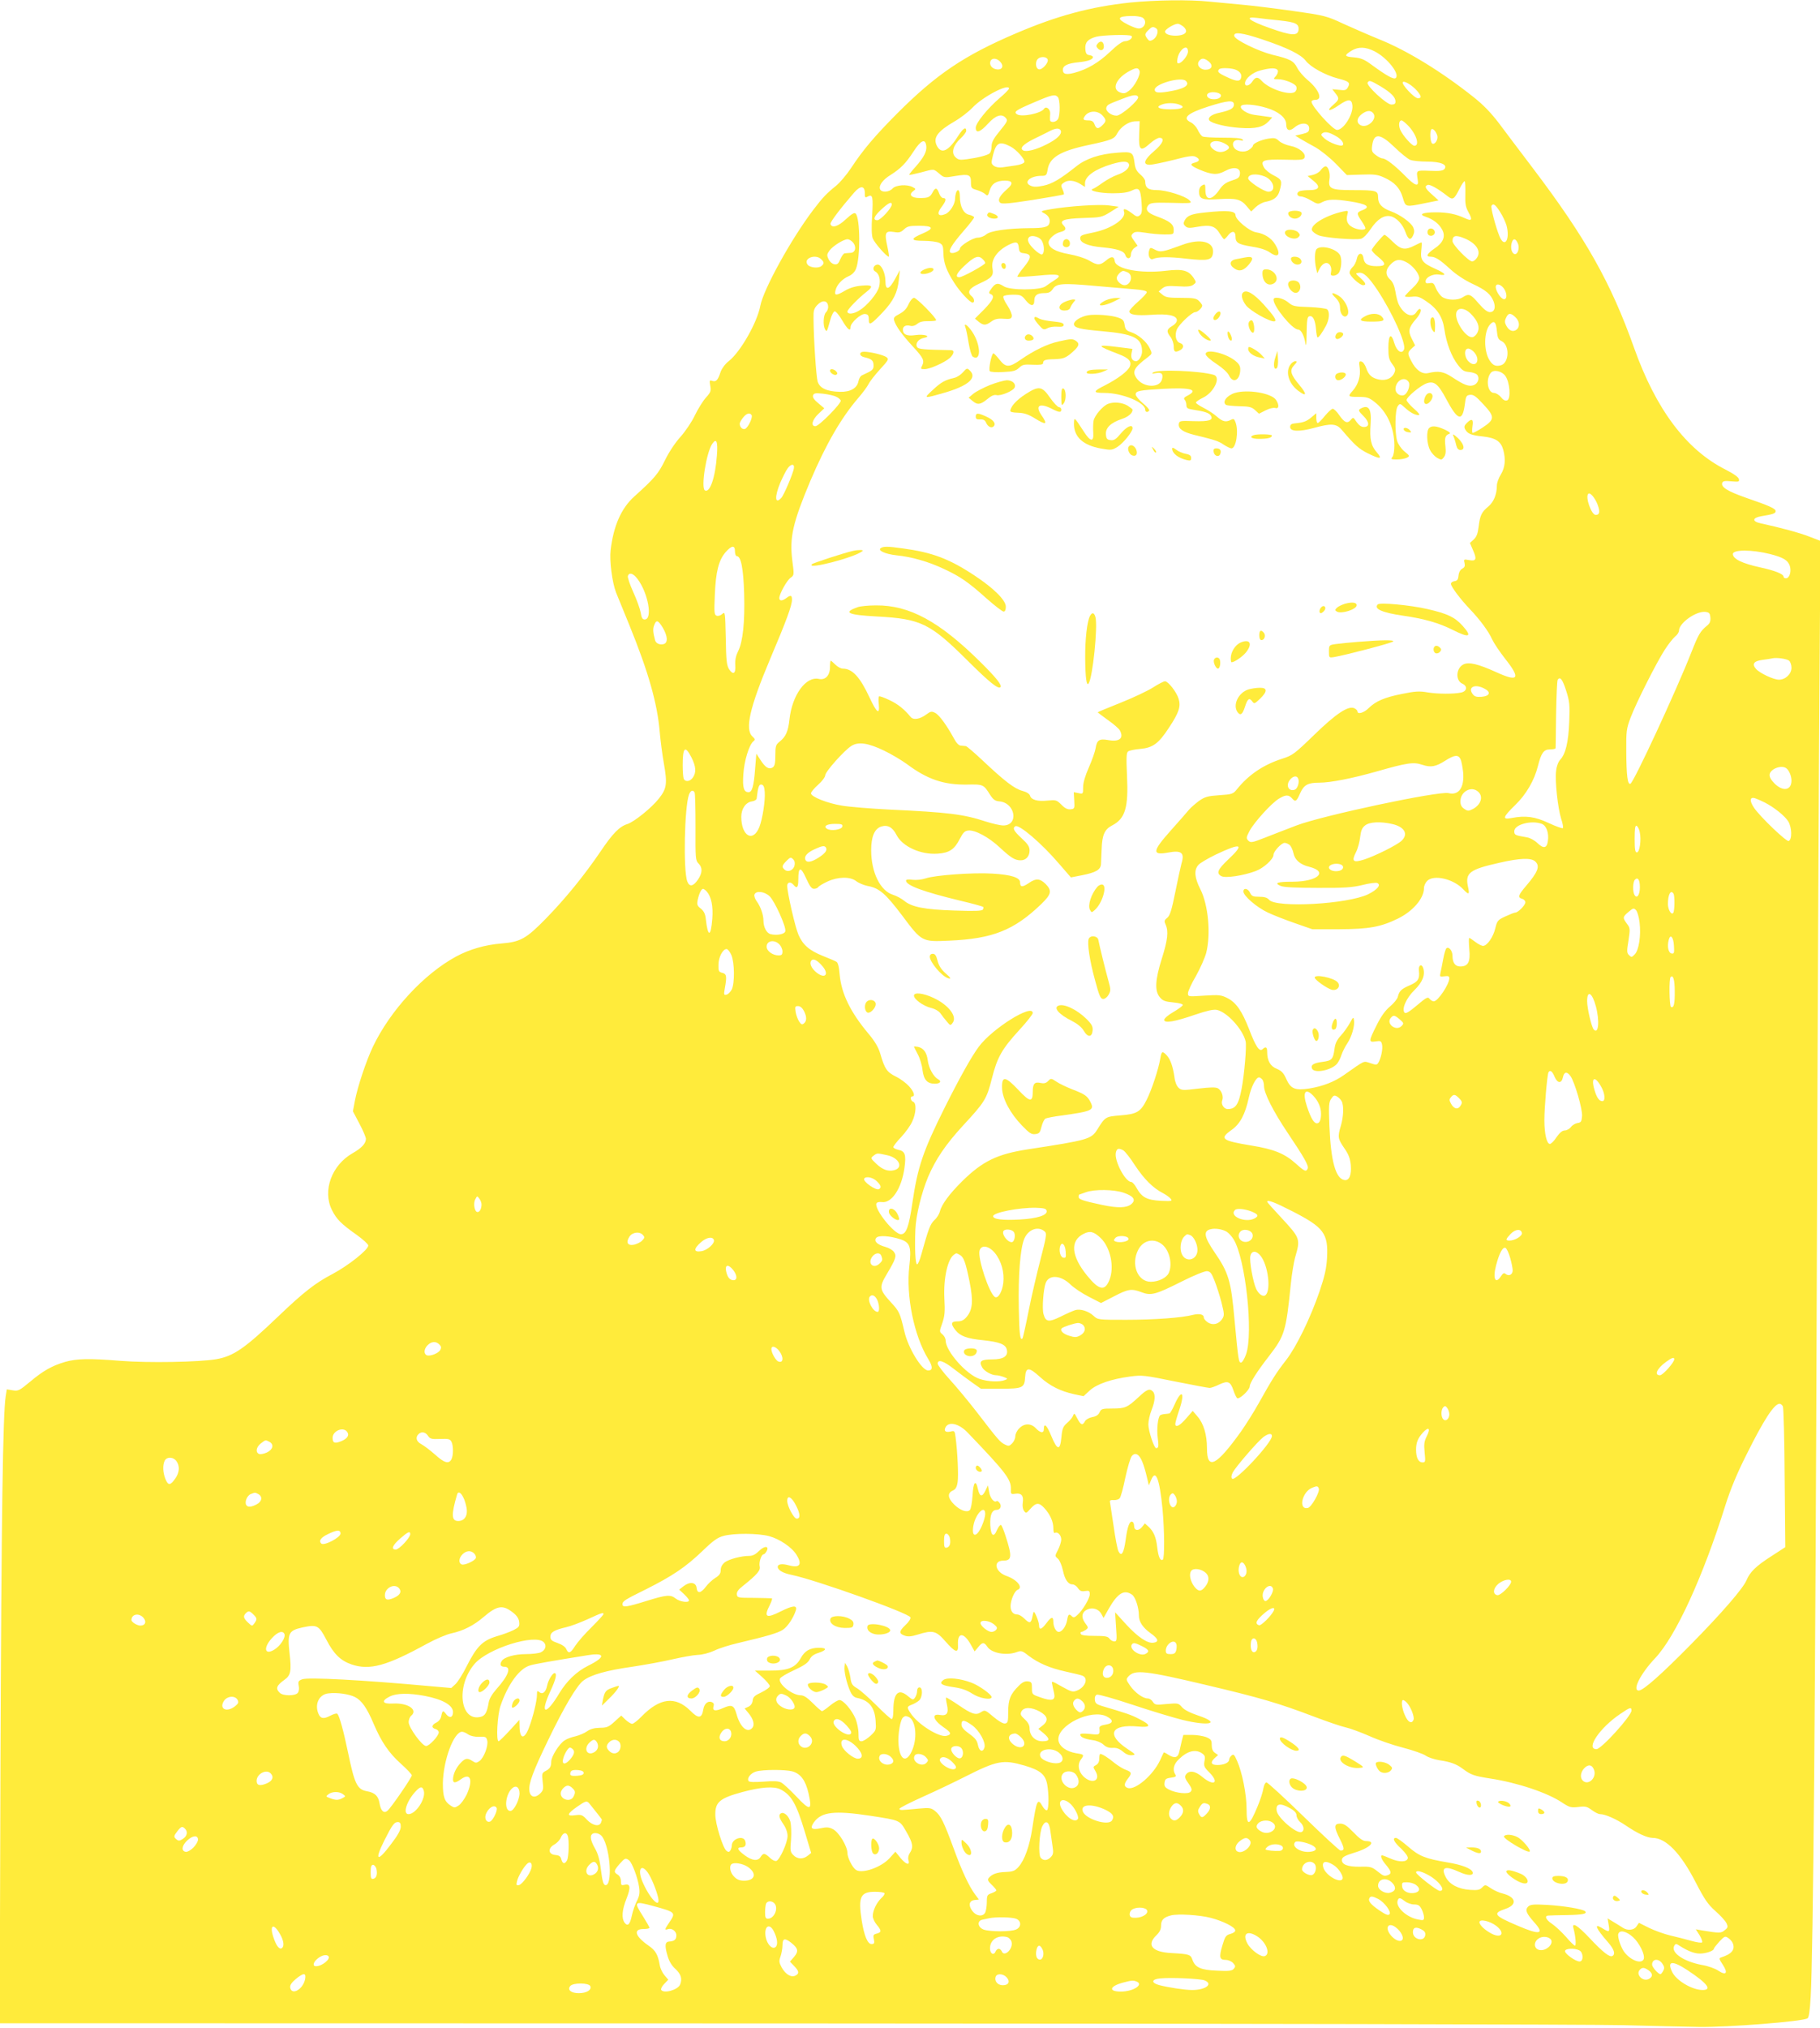 <?xml version="1.0" standalone="no"?>
<!DOCTYPE svg PUBLIC "-//W3C//DTD SVG 20010904//EN"
 "http://www.w3.org/TR/2001/REC-SVG-20010904/DTD/svg10.dtd">
<svg version="1.0" xmlns="http://www.w3.org/2000/svg"
 width="1149pt" height="1280pt" viewBox="0 0 1149 1280"
 preserveAspectRatio="xMidYMid meet">
<g transform="translate(0,1280) scale(0.1,-0.1)"
fill="#ffeb3b" stroke="none">
<path d="M7135 12784 c-252 -27 -460 -83 -720 -194 -328 -140 -504 -259 -750
-505 -143 -144 -217 -231 -293 -347 -28 -42 -70 -91 -93 -110 -60 -48 -85 -74
-145 -153 -141 -186 -314 -501 -334 -605 -20 -106 -125 -291 -200 -350 -23
-18 -43 -46 -51 -68 -16 -50 -28 -64 -52 -56 -18 6 -19 3 -13 -31 6 -32 3 -41
-27 -74 -19 -21 -50 -71 -70 -112 -19 -41 -60 -101 -90 -135 -33 -36 -73 -96
-98 -147 -42 -86 -66 -115 -195 -231 -82 -74 -131 -185 -149 -338 -8 -68 10
-205 34 -267 10 -25 48 -118 84 -206 121 -297 177 -496 192 -675 4 -47 15
-136 26 -198 23 -130 18 -160 -32 -223 -46 -58 -155 -146 -198 -160 -51 -16
-93 -59 -171 -175 -100 -147 -219 -294 -343 -421 -125 -128 -161 -148 -282
-158 -102 -8 -202 -37 -285 -82 -204 -110 -417 -341 -526 -570 -44 -93 -98
-257 -114 -343 l-12 -64 41 -78 c23 -43 41 -86 41 -96 0 -29 -27 -58 -83 -90
-133 -75 -192 -237 -132 -358 29 -59 59 -89 157 -158 40 -29 73 -59 73 -67 0
-27 -126 -127 -226 -180 -109 -57 -183 -115 -344 -269 -210 -201 -281 -250
-391 -269 -108 -18 -428 -24 -604 -10 -198 16 -277 14 -350 -7 -81 -24 -137
-55 -219 -124 -69 -57 -76 -61 -111 -55 l-37 6 -7 -43 c-18 -109 -27 -760 -33
-2296 l-5 -1662 4948 -1 c2771 -1 5103 -6 5299 -11 193 -5 409 -10 480 -11
183 -3 654 34 686 54 9 5 15 47 20 136 16 276 30 1882 39 4618 5 1573 13 3245
17 3715 l6 856 -70 27 c-61 24 -183 57 -308 84 -55 12 -53 35 5 45 75 12 90
18 90 32 0 16 -38 33 -189 85 -116 41 -158 67 -148 94 4 11 18 13 57 9 47 -4
52 -3 48 14 -2 12 -33 34 -86 61 -247 125 -438 380 -576 768 -147 413 -305
693 -640 1135 -77 102 -173 228 -212 281 -51 67 -99 117 -161 166 -201 160
-418 293 -591 363 -64 26 -167 71 -229 99 -107 50 -118 53 -315 81 -111 16
-257 34 -323 40 -66 6 -161 15 -212 20 -122 13 -338 10 -498 -6z m76 -94 c34
-19 18 -70 -23 -70 -10 0 -41 11 -68 25 -73 37 -66 53 23 54 27 1 57 -4 68 -9z
m867 -19 c103 -11 124 -22 120 -60 -5 -39 -45 -37 -182 12 -129 45 -166 75
-80 64 27 -4 91 -11 142 -16z m-607 -39 c13 -11 20 -25 16 -34 -12 -33 -132
-30 -132 3 0 14 58 49 81 49 7 0 22 -8 35 -18z m-172 -11 c19 -12 6 -57 -21
-72 -18 -10 -24 -8 -35 7 -17 24 -17 30 7 54 22 22 29 24 49 11z m671 -70
c158 -53 243 -95 273 -134 30 -40 123 -91 202 -112 71 -18 81 -26 65 -55 -10
-19 -18 -22 -56 -17 l-43 4 19 -25 c27 -33 25 -41 -12 -73 -50 -42 -26 -45 33
-4 62 43 83 42 87 -2 5 -56 -56 -153 -97 -153 -27 0 -161 149 -161 178 0 7 11
12 25 12 48 0 21 67 -51 126 -25 21 -54 55 -65 77 -22 43 -45 55 -155 81 -88
22 -238 94 -242 119 -5 28 50 21 178 -22z m-827 22 c12 -11 -15 -33 -40 -33
-16 0 -48 -22 -96 -68 -72 -68 -143 -110 -226 -132 -51 -13 -71 -8 -71 19 0
27 30 41 98 48 60 6 92 17 92 33 0 5 -10 10 -22 12 -18 2 -24 10 -26 39 -3 41
15 62 68 77 40 11 213 16 223 5z m357 -98 c0 -26 -40 -75 -61 -75 -8 0 -9 11
-5 32 12 59 66 94 66 43z m1178 1 c80 -41 160 -142 134 -168 -12 -12 -57 13
-154 84 -46 34 -67 42 -112 46 -60 5 -62 12 -12 43 42 25 87 24 144 -5z
m-2064 -51 c8 -21 -37 -70 -57 -62 -20 7 -22 48 -5 65 17 17 55 15 62 -3z
m-299 -15 c24 -26 13 -52 -21 -48 -31 3 -50 28 -41 52 9 22 40 20 62 -4z
m1316 2 c30 -25 20 -52 -20 -52 -36 0 -60 32 -40 56 15 19 32 18 60 -4z m-437
-59 c9 -23 -32 -101 -67 -126 -22 -17 -32 -19 -54 -11 -59 20 -26 93 62 138
38 20 51 20 59 -1z m610 6 c28 -13 38 -32 30 -54 -8 -21 -31 -19 -91 10 -51
23 -61 34 -46 48 10 11 80 8 107 -4z m263 -4 c3 -9 -3 -25 -12 -35 -18 -19
-17 -20 13 -20 41 0 109 -27 116 -47 4 -9 1 -22 -6 -30 -25 -31 -164 13 -212
66 -25 28 -40 27 -60 -4 -18 -27 -46 -34 -46 -11 0 29 46 68 95 81 68 18 104
18 112 0z m-580 -66 c28 -28 -14 -52 -118 -68 -57 -9 -79 -6 -79 13 0 37 168
84 197 55z m1229 -34 c66 -40 94 -68 94 -96 0 -14 -7 -19 -26 -19 -30 0 -161
121 -150 139 10 16 17 14 82 -24z m230 -28 c29 -34 30 -47 5 -47 -22 0 -104
88 -95 101 7 13 61 -20 90 -54z m-2576 14 c0 -5 -25 -31 -57 -58 -78 -67 -153
-159 -153 -189 0 -38 28 -29 78 26 48 53 87 65 112 35 14 -16 11 -21 -47 -93
-32 -39 -43 -62 -43 -86 0 -19 -6 -38 -12 -44 -16 -13 -77 -28 -145 -37 -44
-6 -54 -4 -72 14 -27 27 -14 74 34 118 19 18 35 39 35 47 0 28 -19 17 -47 -26
-64 -102 -109 -124 -138 -69 -26 51 2 91 110 154 39 22 90 62 115 88 65 69
230 155 230 120z m1338 -42 c3 -19 -31 -31 -65 -23 -25 7 -31 29 -10 38 25 10
72 1 75 -15z m-1030 -11 c15 -15 16 -112 2 -139 -12 -21 -49 -26 -51 -6 -1 6
0 24 1 40 2 28 -26 50 -39 30 -19 -29 -142 -54 -171 -34 -22 15 -7 26 111 76
112 48 129 51 147 33z m507 1 c11 -17 -106 -119 -136 -119 -35 0 -72 30 -64
52 7 18 10 19 100 54 67 26 91 29 100 13z m605 -49 c0 -24 -23 -36 -89 -51
-50 -10 -78 -30 -67 -48 12 -19 104 -42 192 -48 102 -7 148 4 184 42 l22 24
-33 5 c-19 3 -55 8 -80 11 -46 6 -95 38 -84 56 10 16 89 10 161 -12 75 -22
124 -63 124 -102 0 -41 20 -49 53 -21 40 34 92 31 92 -6 0 -21 -7 -27 -44 -36
l-44 -10 34 -21 c19 -11 61 -35 94 -53 33 -19 91 -65 129 -104 l69 -71 93 3
c78 3 102 0 141 -18 67 -30 101 -66 119 -127 18 -61 15 -61 142 -35 l84 17
-41 37 c-44 39 -50 53 -27 61 13 5 67 -25 126 -72 32 -25 41 -19 74 47 15 30
30 51 33 48 3 -3 5 -40 4 -81 -2 -62 2 -82 20 -115 27 -48 21 -58 -23 -37 -56
26 -110 37 -183 37 -86 0 -113 -13 -62 -29 47 -16 84 -45 103 -83 21 -41 5
-80 -49 -116 -47 -32 -58 -52 -27 -52 31 0 58 -17 125 -78 38 -35 90 -69 140
-93 85 -39 117 -66 135 -113 14 -39 4 -66 -24 -66 -16 0 -39 18 -71 55 -50 59
-62 64 -100 39 -32 -21 -96 -20 -129 1 -13 9 -31 33 -40 54 -13 33 -18 38 -40
34 -19 -4 -26 -1 -26 11 0 26 46 49 85 43 52 -9 42 7 -23 36 -83 37 -96 55
-89 117 3 27 4 50 1 50 -3 0 -22 -9 -44 -20 -61 -31 -86 -26 -138 25 -25 25
-48 44 -52 43 -13 -6 -80 -86 -80 -96 0 -6 18 -26 40 -43 54 -44 52 -59 -8
-59 -55 0 -79 14 -84 50 -5 39 -34 37 -42 -3 -4 -19 -15 -42 -26 -52 -11 -10
-20 -26 -20 -36 0 -20 64 -79 85 -79 23 0 18 14 -17 46 -32 29 -33 29 -10 32
30 5 61 -24 118 -109 95 -144 182 -337 168 -374 -13 -33 -46 -12 -61 38 -20
70 -38 56 -38 -29 0 -57 4 -74 24 -101 21 -28 23 -36 13 -58 -15 -33 -52 -49
-94 -41 -46 9 -68 28 -83 73 -7 21 -21 40 -30 41 -15 4 -17 -2 -11 -41 7 -49
-9 -104 -43 -142 -34 -38 -31 -40 33 -40 53 0 68 -4 100 -29 81 -61 128 -162
129 -277 0 -33 -5 -65 -13 -74 -11 -13 -7 -15 29 -15 23 0 52 5 63 11 19 10
19 12 -16 40 -21 18 -39 45 -46 67 -15 56 -13 194 4 218 14 19 15 18 43 -7 33
-31 65 -49 89 -49 11 0 1 14 -30 41 -25 22 -46 47 -46 54 0 19 89 93 128 106
47 16 72 -5 123 -101 71 -134 101 -143 116 -38 7 58 10 63 34 66 21 2 37 -9
82 -58 75 -80 75 -97 -2 -148 -33 -22 -62 -37 -65 -34 -3 3 -3 22 0 44 7 43
-5 49 -36 18 -16 -16 -18 -25 -10 -40 15 -28 37 -37 113 -45 79 -9 112 -30
127 -83 17 -61 12 -113 -15 -157 -14 -22 -25 -53 -25 -70 0 -55 -20 -104 -54
-132 -43 -36 -52 -55 -61 -127 -5 -43 -13 -64 -31 -81 l-24 -22 20 -47 c25
-56 19 -70 -26 -61 -33 6 -34 5 -28 -19 4 -18 1 -27 -14 -35 -13 -7 -22 -23
-24 -44 -2 -24 -8 -33 -25 -35 -13 -2 -23 -9 -23 -17 0 -17 59 -96 120 -160
65 -68 119 -142 140 -190 10 -22 47 -78 84 -125 99 -125 82 -147 -61 -81 -111
50 -169 64 -203 48 -48 -23 -53 -102 -8 -122 34 -15 30 -48 -7 -56 -48 -10
-145 -10 -213 1 -51 9 -80 7 -162 -10 -110 -22 -164 -45 -210 -90 -29 -29 -70
-41 -70 -20 0 5 -8 14 -18 19 -37 20 -114 -30 -255 -167 -125 -121 -137 -130
-203 -151 -118 -38 -212 -101 -287 -195 -22 -27 -30 -30 -109 -35 -72 -5 -91
-10 -127 -35 -23 -17 -52 -42 -64 -56 -12 -15 -64 -74 -114 -130 -119 -133
-122 -160 -18 -141 84 16 105 -1 84 -69 -5 -19 -23 -100 -39 -180 -23 -115
-34 -149 -51 -163 -19 -15 -20 -21 -10 -43 19 -42 13 -97 -24 -214 -43 -136
-46 -206 -12 -245 18 -22 34 -27 85 -32 39 -4 61 -10 59 -17 -2 -6 -29 -26
-60 -44 -32 -18 -57 -40 -57 -49 0 -23 66 -12 196 33 74 25 114 34 136 30 64
-13 164 -122 182 -199 7 -30 -8 -207 -25 -297 -19 -101 -38 -130 -88 -130 -24
0 -44 31 -35 54 10 25 -4 64 -27 77 -15 8 -48 7 -125 -2 -96 -12 -105 -11
-123 5 -12 11 -23 37 -26 65 -10 69 -25 113 -48 139 -29 31 -34 28 -42 -20
-11 -66 -54 -197 -86 -260 -38 -76 -62 -90 -167 -98 -93 -8 -94 -8 -145 -90
-38 -60 -58 -66 -437 -124 -195 -30 -287 -75 -416 -202 -79 -78 -130 -147
-140 -190 -4 -16 -19 -41 -35 -55 -27 -26 -37 -54 -84 -222 -8 -31 -20 -57
-25 -57 -11 0 -16 100 -11 220 4 91 38 229 80 331 49 114 111 205 220 324 139
150 150 168 183 298 34 134 63 186 175 308 46 50 83 97 83 105 0 62 -255 -97
-341 -213 -45 -61 -115 -185 -213 -380 -139 -279 -172 -376 -206 -606 -22
-152 -39 -197 -72 -197 -43 0 -169 158 -155 194 3 8 17 11 34 9 62 -9 125 85
143 215 12 85 4 107 -40 115 -16 4 -30 11 -30 17 0 6 22 35 50 64 27 29 58 72
69 97 25 53 28 117 6 125 -17 7 -21 34 -5 34 19 0 10 30 -21 64 -17 19 -54 47
-83 61 -57 28 -71 49 -99 146 -12 40 -34 77 -75 126 -114 136 -170 252 -181
372 -4 51 -11 76 -21 81 -8 5 -46 21 -84 36 -87 35 -127 70 -155 134 -21 48
-71 267 -71 309 0 24 22 28 40 6 21 -26 30 -17 30 33 0 82 15 85 49 9 23 -50
35 -67 50 -67 11 0 23 5 27 11 3 6 30 22 58 35 67 31 143 32 181 3 15 -12 48
-26 73 -31 73 -13 113 -48 218 -187 124 -166 124 -166 298 -158 273 12 407 65
579 230 65 63 70 85 28 128 -36 35 -61 37 -108 4 -39 -26 -53 -25 -53 6 0 30
-56 48 -172 55 -125 8 -367 -10 -424 -30 -25 -8 -58 -12 -83 -9 -26 4 -41 2
-41 -5 0 -30 107 -70 343 -127 77 -18 141 -36 144 -39 3 -2 2 -10 -2 -17 -6
-9 -51 -10 -179 -6 -188 6 -271 22 -318 62 -16 13 -47 30 -69 37 -81 24 -139
141 -139 282 0 85 21 135 63 149 41 13 72 -4 97 -53 37 -73 153 -126 260 -118
74 5 106 27 140 94 20 39 31 50 53 52 42 5 130 -42 200 -108 70 -65 95 -80
131 -80 33 0 56 25 56 62 0 24 -11 41 -50 77 -50 46 -59 64 -40 76 23 14 164
-106 273 -233 l78 -90 71 14 c87 17 118 35 119 72 1 15 2 57 4 94 3 88 19 124
66 148 83 43 104 112 94 316 -5 111 -4 143 7 151 7 6 41 13 76 16 80 7 117 34
182 134 63 95 76 134 61 182 -12 42 -66 111 -86 111 -8 0 -41 -17 -74 -38 -32
-21 -125 -65 -205 -97 -80 -32 -146 -59 -146 -61 0 -1 29 -23 65 -49 36 -25
69 -54 75 -65 27 -50 -3 -74 -74 -61 -56 10 -71 0 -79 -51 -3 -20 -22 -74 -42
-120 -24 -54 -37 -98 -37 -126 0 -44 0 -44 -29 -38 l-30 6 3 -53 c3 -50 2 -52
-23 -55 -19 -2 -36 6 -58 29 -30 30 -35 31 -88 26 -62 -7 -103 5 -110 31 -3
11 -21 23 -47 30 -51 13 -114 62 -249 189 -54 51 -104 94 -110 94 -7 1 -21 2
-32 3 -12 1 -28 17 -43 46 -43 79 -91 146 -117 160 -23 12 -29 11 -55 -8 -42
-32 -84 -38 -101 -17 -39 48 -80 81 -133 106 -33 16 -62 26 -66 24 -4 -3 -5
-25 -2 -50 7 -70 -13 -55 -58 42 -61 131 -109 183 -170 183 -11 0 -32 11 -46
25 -14 14 -27 25 -29 25 -3 0 -5 -18 -5 -40 0 -53 -29 -84 -70 -75 -82 18
-169 -101 -186 -256 -8 -75 -23 -109 -61 -139 -25 -20 -28 -28 -28 -87 0 -51
-4 -68 -17 -77 -24 -14 -46 -1 -78 49 l-25 38 -8 -99 c-8 -107 -19 -144 -41
-144 -30 0 -39 28 -33 113 5 84 36 185 63 208 13 10 12 14 -6 31 -48 45 -17
182 111 486 105 247 139 341 139 377 0 29 -8 31 -36 10 -25 -19 -44 -19 -44 0
0 26 48 113 72 129 22 15 22 18 10 109 -18 146 3 237 114 502 99 232 194 397
304 525 26 30 55 69 63 85 8 17 41 59 73 94 54 59 57 64 40 77 -20 14 -102 34
-141 34 -34 0 -32 -28 3 -35 45 -10 57 -21 57 -51 0 -28 -4 -31 -75 -64 -8 -4
-17 -20 -20 -35 -8 -45 -51 -70 -118 -68 -82 2 -127 23 -140 65 -9 30 -25 262
-26 400 -1 47 3 61 24 83 31 33 64 30 68 -6 2 -14 -4 -31 -12 -39 -18 -14 -22
-86 -6 -110 10 -17 10 -17 33 65 8 28 20 50 27 50 8 0 29 -26 47 -57 34 -58
53 -73 53 -42 0 27 66 86 92 82 18 -2 23 -9 23 -35 0 -40 12 -34 88 46 67 71
94 125 102 207 l6 59 -27 -50 c-40 -75 -64 -82 -64 -19 0 50 -25 104 -48 104
-26 0 -38 -31 -17 -43 26 -14 36 -54 25 -97 -11 -43 -75 -119 -124 -149 -38
-24 -76 -27 -76 -7 0 13 70 85 123 126 43 34 34 43 -33 37 -39 -3 -76 -14
-104 -31 -58 -34 -70 -33 -61 2 9 36 42 71 83 89 21 9 38 26 46 46 29 71 27
320 -2 349 -8 8 -24 -1 -62 -36 -49 -46 -88 -58 -97 -30 -4 11 65 101 149 198
41 47 68 45 68 -4 0 -27 2 -30 19 -20 31 16 34 -2 27 -124 -5 -74 -3 -122 4
-141 11 -28 87 -115 101 -115 3 0 -1 29 -9 65 -19 86 -13 99 40 91 34 -6 45
-3 65 16 21 20 35 23 95 23 88 0 98 -16 29 -46 -86 -36 -85 -49 0 -49 41 0 85
-6 99 -13 22 -11 25 -20 26 -67 2 -61 19 -108 69 -186 35 -55 99 -124 115
-124 15 0 12 26 -5 40 -32 26 -18 50 48 80 79 36 91 50 83 95 -11 55 28 112
101 149 48 24 61 21 65 -16 2 -27 8 -34 30 -36 52 -6 53 -25 3 -87 -26 -31
-44 -59 -42 -62 3 -2 60 1 127 7 136 14 163 6 108 -28 -18 -12 -44 -29 -57
-39 -36 -26 -225 -26 -264 0 -37 24 -52 21 -77 -13 -19 -26 -19 -31 -6 -36 28
-11 17 -37 -41 -97 l-58 -58 24 -20 c30 -24 45 -24 80 2 21 15 39 20 77 17 43
-3 49 0 52 17 1 11 -11 42 -28 67 -18 26 -29 52 -25 58 3 5 30 10 60 10 49 0
55 -3 82 -37 31 -38 53 -38 53 1 0 32 19 46 62 46 29 0 41 6 54 25 23 36 61
39 261 21 98 -8 213 -18 256 -22 51 -4 77 -10 77 -18 0 -7 -25 -34 -55 -60
-30 -26 -55 -54 -55 -61 0 -22 43 -28 139 -22 104 8 161 -4 161 -34 0 -12 -12
-27 -30 -37 -35 -20 -37 -35 -10 -69 11 -14 20 -41 20 -59 0 -36 9 -41 41 -24
25 14 24 37 -1 45 -26 8 -35 48 -20 86 14 32 95 109 116 109 15 0 44 27 44 41
0 5 -9 18 -20 29 -17 17 -33 20 -114 20 -79 0 -97 3 -117 20 l-24 20 22 19
c20 16 34 18 100 14 59 -4 83 -1 97 10 19 14 19 16 3 41 -33 50 -69 60 -177
47 -157 -19 -314 10 -322 60 -4 32 -21 34 -56 4 -38 -31 -53 -31 -107 1 -26
15 -78 31 -127 40 -84 15 -128 40 -128 74 0 22 39 57 73 65 36 9 42 21 22 42
-31 31 0 43 125 47 110 3 117 5 169 37 l54 34 -59 8 c-62 9 -258 -4 -373 -24
-62 -11 -63 -12 -39 -25 29 -15 41 -39 33 -64 -7 -23 -34 -30 -125 -30 -137
-1 -250 -17 -274 -40 -13 -11 -36 -20 -53 -20 -30 0 -113 -51 -113 -70 0 -14
-39 -32 -56 -26 -22 8 3 50 81 140 36 41 65 79 65 84 0 5 -14 12 -30 16 -37 7
-60 53 -60 116 0 40 -13 53 -24 24 -3 -9 -6 -25 -6 -36 0 -36 -31 -86 -61 -99
-46 -19 -58 1 -25 44 30 39 33 57 10 57 -8 0 -20 14 -25 30 -13 36 -24 38 -40
8 -17 -33 -28 -38 -82 -38 -53 0 -73 21 -41 44 17 13 17 14 -4 25 -35 19 -106
14 -127 -9 -22 -24 -70 -27 -79 -4 -9 24 18 60 67 90 63 40 95 72 144 147 47
73 75 85 81 35 4 -34 -15 -71 -67 -130 -23 -25 -41 -48 -41 -51 0 -3 32 4 72
14 89 24 80 24 118 -7 30 -26 33 -27 100 -15 88 14 100 9 100 -40 0 -35 3 -39
36 -48 20 -6 44 -17 54 -26 15 -14 18 -12 28 23 13 43 43 62 97 62 49 0 54
-19 13 -54 -48 -42 -62 -70 -43 -86 11 -9 56 -5 205 18 105 17 193 32 196 35
3 2 -1 17 -8 32 -11 24 -10 29 7 41 26 20 64 17 103 -6 l32 -20 0 23 c0 45 63
89 169 121 68 20 100 20 108 1 8 -23 -23 -52 -74 -69 -24 -8 -65 -31 -91 -49
-26 -19 -54 -37 -62 -39 -32 -11 43 -28 125 -28 59 0 95 5 120 17 46 22 55 13
62 -73 4 -57 3 -72 -11 -83 -14 -11 -21 -10 -50 13 -39 29 -58 34 -50 11 17
-43 -75 -107 -187 -131 -83 -17 -89 -20 -89 -39 0 -28 50 -48 137 -56 97 -9
140 -23 148 -50 9 -28 35 -24 35 5 0 14 9 31 21 40 l21 15 -22 31 c-20 28 -21
33 -8 46 12 12 26 13 79 5 35 -6 90 -11 122 -11 57 0 57 0 57 30 0 35 -26 55
-109 85 -58 21 -74 43 -50 71 11 13 34 16 124 14 153 -4 153 -4 134 16 -27 27
-146 64 -204 64 -56 0 -75 14 -75 56 0 10 -14 29 -31 43 -23 20 -32 37 -36 71
-9 70 -15 74 -109 66 -111 -8 -198 -37 -259 -86 -102 -81 -151 -110 -207 -122
-43 -9 -63 -9 -82 0 -47 21 -2 62 68 62 31 0 34 3 40 39 12 77 80 118 260 156
145 31 162 38 180 74 21 39 70 73 109 75 l32 1 -3 -83 c-4 -101 8 -112 68 -58
22 20 49 36 60 36 37 0 22 -37 -35 -85 -63 -54 -72 -85 -26 -85 16 0 83 14
148 30 91 24 123 29 140 21 30 -14 29 -29 -2 -37 -37 -9 -31 -19 26 -44 80
-34 113 -36 162 -10 57 31 100 22 95 -18 -2 -23 -11 -29 -52 -42 -36 -12 -55
-25 -75 -54 -49 -73 -91 -76 -91 -6 0 38 -2 40 -20 30 -13 -7 -20 -21 -20 -39
0 -47 19 -55 125 -48 109 7 139 0 177 -46 l27 -32 28 27 c16 15 44 31 63 34
53 10 78 30 89 71 17 61 14 69 -36 95 -27 13 -55 36 -63 51 -25 45 -6 52 131
49 103 -3 120 -1 125 13 11 26 -35 64 -89 74 -27 5 -59 19 -72 31 -20 19 -30
21 -67 15 -49 -8 -98 -31 -98 -45 0 -5 -11 -17 -25 -26 -30 -20 -81 -11 -96
17 -15 29 6 52 40 44 20 -5 23 -4 15 5 -8 8 -52 11 -125 11 -63 0 -120 3 -128
8 -8 5 -22 24 -30 43 -9 18 -28 39 -44 46 -55 27 -21 57 113 100 121 38 160
42 160 12z m-345 0 c43 -16 18 -30 -55 -30 -72 0 -98 13 -58 29 31 13 81 13
113 1z m-482 -72 c22 -26 21 -34 -3 -58 -26 -26 -39 -25 -50 5 -7 19 -17 25
-40 25 -30 0 -36 6 -22 26 25 38 84 39 115 2z m1706 18 c30 -36 -36 -99 -80
-76 -27 15 -24 45 7 69 31 24 57 27 73 7z m219 -77 c54 -55 77 -129 41 -129
-16 0 -75 67 -89 101 -12 29 -8 59 8 59 6 0 23 -14 40 -31z m-2191 -34 c8 -22
-23 -53 -89 -86 -66 -34 -130 -50 -149 -38 -23 14 1 38 66 71 33 16 76 37 95
47 44 24 69 25 77 6z m2377 -31 c7 -24 -16 -60 -32 -50 -13 8 -17 78 -5 90 9
8 29 -13 37 -40z m-640 -3 c33 -18 54 -46 43 -57 -11 -12 -84 15 -114 41 -24
21 -26 26 -13 35 17 11 42 5 84 -19z m370 -70 c39 -38 84 -74 99 -80 16 -6 63
-11 105 -11 88 0 133 -19 111 -47 -10 -11 -31 -14 -93 -11 -89 3 -85 6 -75
-61 7 -42 -18 -34 -78 27 -68 69 -124 112 -145 112 -8 0 -28 10 -43 22 -24 18
-27 26 -22 61 11 79 50 76 141 -12z m-1074 24 c35 -18 38 -30 11 -45 -29 -15
-56 -12 -82 8 -49 40 8 70 71 37z m-1350 -20 c38 -20 93 -82 87 -98 -3 -8 -26
-17 -54 -21 -26 -4 -64 -9 -83 -12 -22 -3 -42 0 -55 9 -18 14 -18 18 -6 68 20
80 41 90 111 54z m1605 -189 c58 -24 74 -96 23 -96 -29 0 -128 66 -128 84 0
28 53 33 105 12z m-2355 -177 c0 -22 -71 -99 -91 -99 -31 0 -22 25 26 69 45
41 65 51 65 30z m3840 -46 c17 -26 35 -65 41 -86 24 -91 -13 -147 -45 -67 -25
62 -56 182 -50 191 11 18 25 8 54 -38z m-2900 -173 c22 -22 28 -84 9 -96 -6
-3 -28 11 -50 32 -37 36 -48 62 -32 77 13 14 54 6 73 -13z m2677 5 c73 -31
105 -80 78 -121 -8 -13 -22 -24 -31 -24 -22 0 -124 105 -124 128 0 36 20 41
77 17z m-3863 -24 c25 -28 17 -66 -14 -67 -14 -1 -31 -2 -37 -3 -7 0 -19 -17
-28 -37 -11 -28 -19 -35 -37 -32 -13 2 -29 15 -37 32 -12 25 -11 31 6 55 22
29 89 71 114 71 9 0 24 -9 33 -19z m4198 -6 c16 -35 -5 -83 -27 -65 -16 13
-19 47 -9 74 9 23 23 20 36 -9z m-4398 -101 c20 -19 20 -28 2 -43 -20 -17 -77
-10 -89 11 -25 38 52 67 87 32z m1020 0 c9 -8 16 -19 16 -24 0 -11 -143 -90
-164 -90 -27 0 -18 24 27 67 67 64 94 75 121 47z m2675 -19 c39 -20 81 -72 81
-100 0 -15 -16 -39 -45 -66 -25 -23 -45 -45 -45 -49 0 -4 19 -5 43 -3 36 4 50
0 92 -29 69 -46 103 -99 114 -178 12 -84 44 -170 85 -223 27 -35 38 -42 71
-45 22 -2 45 -10 51 -18 17 -21 5 -54 -22 -65 -30 -11 -61 1 -134 49 -56 37
-87 43 -155 27 -38 -8 -77 20 -105 76 -25 48 -25 54 2 79 l22 20 -21 42 c-25
48 -20 71 27 125 28 32 39 63 22 63 -4 0 -13 -9 -20 -20 -25 -40 -78 -17 -111
48 -7 13 -16 48 -21 80 -7 40 -17 63 -36 80 -31 29 -27 65 12 100 29 26 54 28
93 7z m-1758 -65 c35 -19 18 -80 -22 -80 -21 0 -49 26 -49 45 0 16 27 45 41
45 6 0 19 -5 30 -10z m2379 -110 c16 -30 13 -62 -7 -58 -22 4 -57 64 -49 84 7
19 40 4 56 -26z m-213 -152 c44 -45 57 -83 41 -116 -7 -15 -21 -28 -31 -30
-41 -8 -115 103 -103 154 9 36 54 32 93 -8z m280 -20 c26 -24 30 -60 8 -78
-21 -17 -47 -9 -64 22 -12 21 -13 31 -3 52 14 32 29 33 59 4z m-117 -87 c4
-43 9 -54 30 -64 53 -26 48 -140 -6 -153 -32 -8 -49 0 -69 30 -39 59 -38 184
2 228 25 28 38 17 43 -41z m-140 -138 c39 -50 5 -98 -39 -54 -28 28 -29 81 -2
81 11 0 29 -12 41 -27z m193 -145 c29 -39 37 -145 12 -155 -13 -4 -25 2 -39
20 -12 15 -32 27 -44 27 -40 0 -54 86 -20 127 18 22 68 12 91 -19z m-610 -39
c13 -20 -7 -75 -30 -83 -23 -9 -53 12 -53 37 0 55 58 86 83 46z m-3614 -93
c14 -6 26 -17 29 -24 5 -17 -137 -162 -160 -162 -31 0 -21 40 19 78 l37 35
-38 32 c-28 23 -37 38 -33 50 6 14 16 15 64 10 32 -4 69 -12 82 -19z m-534
-116 c9 -14 -22 -79 -41 -87 -16 -6 -34 11 -34 33 0 6 9 23 21 38 21 27 43 34
54 16z m-219 -254 c-10 -141 -45 -240 -76 -221 -26 16 9 237 46 293 27 40 37
15 30 -72z m486 -82 c-6 -35 -63 -169 -79 -186 -41 -45 -44 6 -7 95 15 34 35
75 46 90 22 31 45 31 40 1z m5074 -229 c17 -45 13 -65 -12 -65 -27 0 -67 113
-47 133 11 12 42 -24 59 -68z m-5446 -295 c0 -16 5 -30 11 -30 27 0 42 -76 47
-236 5 -181 -8 -305 -38 -364 -14 -28 -20 -55 -18 -87 4 -55 -13 -66 -39 -27
-15 24 -19 54 -21 197 -4 164 -4 168 -22 152 -11 -10 -26 -15 -36 -11 -15 6
-16 21 -11 134 6 146 25 217 68 267 39 44 59 45 59 5z m6535 -17 c82 -21 111
-38 124 -73 12 -36 -1 -80 -24 -80 -8 0 -15 4 -15 10 0 17 -55 39 -148 59
-114 25 -171 53 -172 84 0 29 120 29 235 0z m-7151 -156 c68 -89 98 -257 46
-257 -14 0 -20 10 -25 43 -4 23 -25 82 -47 130 -22 48 -37 94 -34 102 9 24 33
17 60 -18z m6774 -244 c2 -23 -3 -37 -19 -50 -46 -38 -56 -56 -101 -170 -95
-242 -365 -824 -385 -830 -18 -6 -25 52 -26 205 -1 127 1 142 27 212 36 95
162 345 216 429 23 36 53 73 66 84 13 10 24 27 24 37 0 47 106 123 165 118 26
-3 30 -8 33 -35z m-6613 -66 c30 -52 33 -93 6 -102 -24 -7 -49 3 -55 23 -14
52 -15 73 -6 96 13 36 25 33 55 -17z m7110 -207 c8 -7 15 -27 15 -45 0 -39
-38 -75 -79 -75 -34 0 -121 41 -145 68 -27 31 -14 50 41 57 26 3 55 8 63 10
26 6 90 -3 105 -15z m-1407 -191 c21 -66 23 -87 19 -194 -5 -129 -23 -204 -57
-240 -12 -13 -23 -41 -26 -71 -8 -64 11 -235 32 -302 10 -29 14 -55 11 -59 -4
-3 -44 11 -89 32 -87 41 -147 49 -235 32 -61 -12 -56 5 22 81 69 66 122 157
144 246 21 84 37 106 76 106 19 0 35 3 36 8 0 4 2 100 3 213 2 113 6 211 10
218 15 24 31 3 54 -70z m-517 15 c44 -22 35 -48 -18 -52 -33 -2 -44 1 -57 19
-30 43 16 64 75 33z m-3789 -392 c46 -22 111 -61 144 -85 127 -95 231 -131
377 -129 106 2 106 2 150 -68 18 -27 30 -36 57 -38 101 -10 123 -152 24 -152
-18 0 -68 11 -111 25 -140 46 -238 58 -604 75 -119 6 -256 17 -303 25 -93 15
-196 56 -196 78 0 7 20 32 45 54 25 22 45 49 45 60 0 22 120 157 165 185 44
28 105 19 207 -30z m-1217 -42 c29 -57 32 -96 9 -128 -18 -26 -49 -29 -58 -6
-3 9 -6 46 -6 84 0 114 15 128 55 50z m4855 -10 c6 -11 13 -48 17 -83 9 -97
-27 -149 -92 -133 -60 15 -799 -142 -960 -204 -61 -23 -150 -58 -199 -77 -81
-32 -90 -33 -105 -19 -14 15 -14 20 8 62 29 54 138 175 185 203 42 26 62 26
83 2 21 -25 28 -21 52 34 23 51 48 65 119 65 72 0 209 27 364 71 189 54 232
61 287 42 54 -18 85 -13 147 27 56 35 79 38 94 10z m2056 -58 c18 -12 34 -49
34 -79 0 -62 -54 -71 -107 -18 -23 23 -33 42 -31 57 5 35 73 61 104 40z
m-3080 -67 c9 -22 -4 -62 -21 -69 -41 -15 -61 30 -28 66 20 22 42 23 49 3z
m-3368 -84 c4 -55 -14 -170 -34 -221 -40 -100 -114 -57 -114 65 0 51 29 92 68
97 15 2 28 10 29 18 9 76 15 91 31 88 12 -2 18 -15 20 -47z m4504 2 c34 -30
18 -82 -33 -109 -28 -14 -33 -14 -55 1 -17 11 -24 25 -24 47 0 62 69 100 112
61z m-4947 -4 c4 -6 6 -104 6 -220 -1 -197 0 -210 19 -229 26 -26 25 -59 -3
-101 -30 -44 -54 -49 -68 -12 -26 68 -18 471 11 548 10 26 24 32 35 14z m6758
-65 c58 -30 126 -84 147 -119 23 -38 25 -115 2 -123 -15 -5 -179 152 -218 209
-32 47 -27 74 11 59 14 -5 40 -17 58 -26z m-2353 -135 c78 -18 103 -64 58
-106 -29 -27 -165 -95 -236 -118 -69 -22 -81 -12 -52 45 12 23 24 67 27 97 5
41 12 58 31 73 28 23 98 26 172 9z m944 1 c29 -11 46 -58 38 -109 -6 -45 -27
-49 -65 -13 -18 18 -48 34 -67 37 -77 13 -80 15 -80 39 0 42 109 71 174 46z
m-4416 -17 c-4 -20 -73 -30 -97 -14 -25 16 -1 31 50 31 43 0 50 -3 47 -17z
m5034 -34 c11 -48 0 -129 -18 -129 -11 0 -14 19 -14 86 0 63 3 85 12 82 7 -3
16 -20 20 -39z m-2208 -84 c8 -9 18 -31 22 -50 8 -42 42 -72 100 -86 122 -31
54 -93 -103 -94 -100 0 -122 -8 -77 -27 19 -8 97 -12 234 -12 169 -1 218 3
281 18 42 11 84 16 93 13 28 -11 2 -42 -56 -71 -130 -63 -581 -88 -626 -35
-12 14 -30 19 -63 19 -39 0 -47 4 -57 25 -13 28 -42 34 -42 8 0 -27 83 -99
153 -132 35 -17 113 -47 173 -68 l109 -38 170 0 c189 1 261 14 370 67 96 47
165 128 165 193 0 14 9 34 20 45 42 42 167 13 229 -54 34 -36 40 -33 29 16
-19 89 8 110 200 153 127 29 198 32 224 8 32 -29 18 -66 -57 -154 -50 -58 -55
-74 -25 -82 11 -3 20 -13 20 -22 0 -18 -46 -65 -64 -65 -6 0 -34 -11 -62 -24
-48 -22 -52 -27 -64 -76 -13 -55 -52 -110 -77 -110 -9 0 -31 11 -49 25 -18 14
-35 25 -38 25 -4 0 -3 -32 0 -70 8 -81 -7 -110 -57 -110 -32 0 -49 23 -49 68
0 32 -25 61 -39 46 -5 -5 -14 -36 -20 -69 -6 -33 -14 -72 -17 -86 -5 -24 -4
-25 25 -21 24 3 31 1 31 -12 0 -38 -72 -146 -98 -146 -8 0 -20 7 -27 16 -10
14 -20 9 -79 -41 -49 -42 -71 -54 -78 -47 -21 21 10 93 62 143 50 49 69 95 55
139 -10 30 -31 18 -27 -15 6 -53 -5 -71 -56 -93 -55 -24 -68 -36 -77 -73 -3
-14 -26 -42 -50 -62 -30 -25 -57 -63 -84 -118 -51 -101 -51 -109 -6 -102 30 5
35 3 40 -19 7 -26 -7 -91 -24 -117 -8 -13 -15 -13 -50 -1 -45 14 -29 21 -166
-75 -61 -43 -133 -71 -218 -85 -90 -14 -118 -3 -146 59 -17 39 -30 52 -60 65
-41 16 -61 51 -61 107 0 31 -9 36 -29 17 -19 -19 -43 15 -85 126 -45 115 -82
169 -138 197 -38 19 -51 21 -145 15 -102 -7 -103 -7 -103 15 0 12 22 61 50
108 27 48 56 114 65 146 30 119 14 302 -37 403 -37 73 -41 121 -12 153 10 12
60 41 109 65 163 77 185 69 80 -30 -68 -64 -78 -88 -44 -106 25 -14 138 3 216
32 51 19 113 75 113 103 0 21 50 75 70 75 10 0 25 -7 34 -15z m-2930 -14 c11
-17 -4 -37 -46 -64 -47 -30 -76 -34 -84 -12 -8 21 14 45 61 66 45 21 61 23 69
10z m-198 -114 c-7 -30 -41 -44 -61 -27 -21 17 -19 27 11 57 23 23 27 24 41
10 10 -10 13 -24 9 -40z m3448 7 c24 -9 19 -33 -8 -40 -31 -8 -66 3 -66 21 0
19 44 30 74 19z m1889 -144 c0 -47 -18 -74 -33 -50 -14 21 -12 84 2 98 18 18
31 -1 31 -48z m-5891 -27 c29 -33 41 -93 35 -171 -9 -118 -28 -119 -41 -3 -3
32 -12 50 -31 66 -24 18 -26 26 -20 56 9 41 23 69 34 69 4 0 15 -8 23 -17z
m397 -30 c32 -31 105 -192 99 -220 -3 -19 -52 -29 -93 -19 -25 6 -45 44 -45
85 0 37 -18 89 -43 123 -11 15 -17 34 -14 42 10 26 63 20 96 -11z m5706 17 c9
-14 8 -106 -1 -121 -11 -18 -34 19 -34 55 0 60 18 93 35 66z m-214 -182 c10
-81 -4 -176 -31 -202 -18 -19 -21 -19 -36 -4 -14 14 -14 25 -3 92 11 73 11 79
-10 106 -28 38 -27 43 11 75 28 24 33 25 46 11 9 -8 19 -44 23 -78z m217 -147
c3 -46 1 -52 -15 -49 -20 4 -29 44 -18 85 10 41 30 20 33 -36z m-5648 9 c11
-11 20 -31 20 -45 0 -20 -5 -25 -25 -25 -37 0 -75 28 -75 55 0 38 48 47 80 15z
m-303 -67 c21 -49 22 -177 3 -218 -9 -16 -23 -31 -34 -33 -16 -4 -17 1 -10 40
14 77 11 91 -16 98 -22 5 -25 11 -24 51 0 47 27 99 51 99 8 0 21 -17 30 -37z
m577 -73 c42 -51 14 -80 -38 -39 -33 26 -48 59 -34 76 13 16 38 3 72 -37z
m5379 -157 c1 -79 -6 -108 -24 -98 -10 7 -13 178 -2 188 16 17 26 -17 26 -90z
m-498 -94 c25 -93 17 -182 -14 -146 -14 18 -41 133 -41 178 0 73 32 54 55 -32z
m-5000 -29 c19 -36 19 -64 1 -79 -12 -10 -18 -8 -31 12 -9 14 -19 41 -22 61
-5 32 -3 36 15 36 14 0 27 -11 37 -30z m3762 -54 c26 -23 27 -26 11 -42 -34
-35 -99 14 -68 51 17 20 24 19 57 -9z m977 -361 c18 -43 44 -46 53 -5 7 36 26
39 48 8 27 -39 76 -208 73 -252 -3 -35 -7 -41 -28 -44 -14 -2 -33 -13 -42 -25
-9 -12 -27 -22 -39 -22 -16 0 -32 -14 -52 -42 -15 -24 -35 -43 -42 -43 -20 0
-35 63 -35 150 0 83 18 288 26 302 10 17 24 7 38 -27z m-1846 -17 c7 -7 12
-26 12 -43 0 -44 58 -159 148 -293 106 -158 135 -209 128 -227 -9 -23 -20 -19
-74 30 -71 64 -139 92 -283 115 -187 31 -202 43 -124 98 54 38 86 98 109 204
15 69 45 128 65 128 4 0 12 -5 19 -12z m2139 -44 c26 -44 30 -94 9 -94 -20 0
-36 23 -50 72 -23 77 2 91 41 22z m-1815 -61 c31 -33 48 -73 48 -113 0 -38 -9
-60 -26 -60 -19 0 -39 34 -63 107 -30 90 -11 121 41 66z m178 -33 c15 -27 12
-99 -5 -156 -21 -70 -19 -81 22 -141 28 -40 37 -66 41 -107 5 -63 -10 -99 -40
-94 -55 8 -86 118 -95 340 -5 128 -4 151 11 173 14 21 20 24 36 15 11 -6 24
-19 30 -30z m740 20 c23 -23 24 -30 7 -54 -16 -21 -40 -13 -57 19 -11 20 -11
27 0 40 17 20 26 19 50 -5z m-2119 -330 c11 -6 45 -49 75 -96 58 -87 113 -142
175 -174 19 -10 42 -26 49 -35 13 -16 9 -17 -62 -14 -88 5 -120 22 -153 82
-11 20 -26 37 -33 37 -38 0 -110 137 -97 187 6 25 17 28 46 13z m-1491 -31
c77 -16 106 -80 44 -95 -37 -9 -72 3 -112 41 -36 34 -36 36 -18 50 24 18 22
18 86 4z m-65 -164 c27 -26 31 -40 15 -50 -19 -12 -105 49 -94 66 10 17 55 8
79 -16z m1559 -73 c64 -22 80 -46 47 -73 -29 -23 -83 -25 -183 -4 -121 26
-148 35 -148 50 0 8 1 15 3 15 1 0 20 7 42 15 55 20 178 18 239 -3z m-4054
-73 c0 -28 -11 -49 -25 -49 -19 0 -29 55 -14 81 11 22 12 22 25 4 8 -10 14
-27 14 -36z m5119 -44 c199 -102 227 -140 219 -294 -4 -67 -14 -113 -47 -211
-58 -169 -146 -350 -212 -435 -61 -78 -90 -124 -172 -271 -31 -56 -82 -136
-112 -179 -157 -219 -215 -247 -215 -106 0 86 -21 156 -60 201 l-30 35 -41
-47 c-40 -47 -69 -61 -69 -35 0 8 11 47 25 88 38 112 16 137 -30 33 -13 -30
-28 -55 -32 -55 -4 -1 -18 -3 -31 -4 -12 -1 -25 -5 -28 -8 -14 -14 -22 -87
-15 -140 7 -55 6 -67 -10 -67 -13 0 -49 109 -49 150 0 22 9 62 20 90 23 58 26
100 8 118 -20 20 -37 14 -91 -37 -70 -65 -84 -71 -165 -71 -63 0 -70 -2 -80
-24 -7 -16 -22 -26 -46 -30 -20 -4 -40 -15 -46 -26 -15 -29 -27 -25 -49 18
-17 33 -20 35 -26 17 -4 -11 -21 -32 -38 -46 -25 -22 -31 -35 -36 -90 -8 -87
-26 -84 -64 8 -28 69 -47 86 -47 42 0 -26 -22 -24 -50 6 -31 33 -73 33 -105 0
-14 -13 -25 -36 -25 -50 0 -14 -9 -34 -20 -45 -18 -18 -23 -19 -48 -6 -29 15
-41 29 -177 206 -49 63 -124 154 -167 201 -43 47 -78 93 -78 102 0 30 37 18
102 -33 35 -27 87 -66 117 -87 l54 -38 122 0 c142 0 153 5 157 73 4 65 24 65
94 1 63 -57 130 -90 217 -109 l58 -12 39 36 c45 41 136 72 255 88 76 10 90 8
282 -31 112 -22 210 -41 220 -41 9 0 37 10 61 22 54 25 70 19 89 -37 7 -22 18
-44 23 -49 12 -12 80 51 80 74 0 21 47 95 121 190 100 130 108 155 139 462 6
58 18 130 26 160 35 120 34 122 -90 256 -47 50 -86 94 -86 97 0 15 46 -2 159
-60z m-1551 2 c5 -27 -60 -48 -169 -54 -109 -6 -169 1 -169 21 0 23 164 55
270 53 53 -2 65 -5 68 -20z m1292 -3 c44 -18 49 -28 21 -44 -59 -31 -164 14
-124 53 11 12 61 7 103 -9z m-1302 -129 c11 -10 6 -40 -27 -166 -22 -85 -57
-232 -76 -328 -19 -96 -37 -177 -40 -179 -15 -15 -20 28 -23 193 -4 207 9 373
34 435 25 62 91 85 132 45z m1148 0 c12 -8 31 -29 42 -47 75 -121 126 -590 79
-725 -10 -29 -25 -53 -32 -53 -15 0 -17 14 -41 269 -22 248 -37 298 -128 430
-63 93 -70 130 -26 142 31 9 78 1 106 -16z m-1346 0 c14 -17 5 -65 -13 -65
-27 0 -64 50 -52 70 9 15 51 12 65 -5z m1504 -7 c14 -23 -3 -52 -33 -56 -42
-6 -67 38 -39 66 17 17 58 11 72 -10z m1704 0 c4 -19 -44 -48 -78 -48 -27 0
-25 8 7 42 30 31 66 34 71 6z m-2660 -31 c63 -60 89 -184 56 -266 -29 -72 -65
-65 -140 27 -102 125 -110 222 -22 265 40 20 63 14 106 -26z m-2888 17 c11
-12 10 -18 -6 -34 -10 -11 -34 -22 -51 -26 -41 -8 -53 14 -29 51 19 29 66 34
86 9z m3455 0 c22 -9 45 -56 45 -93 0 -63 -72 -83 -98 -28 -16 33 -9 89 14
112 18 17 17 17 39 9z m-1830 -26 c60 -20 70 -47 56 -168 -22 -188 29 -441
120 -589 29 -47 28 -71 -1 -71 -40 0 -126 141 -150 245 -28 118 -32 128 -85
185 -74 81 -76 95 -26 179 57 96 63 114 45 139 -8 12 -32 26 -54 32 -52 14
-75 37 -58 57 14 18 86 13 153 -9z m1440 2 c0 -16 -54 -26 -82 -16 -13 5 -13
9 -2 22 16 20 84 15 84 -6z m-2618 -6 c7 -22 -41 -65 -79 -71 -50 -8 -51 14
-2 57 35 31 73 37 81 14z m2832 -30 c45 -38 64 -124 40 -178 -14 -31 -65 -56
-114 -56 -83 0 -127 110 -79 202 32 62 101 76 153 32z m-611 -43 c3 -37 1 -42
-15 -39 -19 3 -30 46 -19 75 11 28 31 7 34 -36z m-448 -8 c42 -51 62 -124 54
-191 -7 -56 -33 -100 -53 -88 -36 23 -109 242 -97 292 10 39 57 33 96 -13z
m3254 -32 c9 -31 16 -67 16 -79 0 -27 -24 -39 -44 -23 -10 9 -17 6 -30 -14
-35 -54 -53 -15 -31 68 20 77 42 118 59 111 8 -3 21 -31 30 -63z m-1575 12
c46 -58 66 -212 32 -246 -15 -15 -42 1 -60 37 -20 42 -45 180 -37 210 8 34 38
34 65 -1z m-2395 1 c9 -24 8 -31 -10 -48 -37 -37 -78 -4 -49 40 18 27 50 32
59 8z m495 6 c25 -13 37 -46 62 -169 24 -121 20 -176 -17 -221 -19 -23 -34
-30 -60 -30 -40 0 -44 -15 -12 -55 30 -38 73 -54 176 -64 103 -11 140 -26 148
-58 11 -42 -20 -63 -93 -63 -69 0 -84 -11 -63 -49 12 -24 60 -51 89 -51 11 0
32 -5 48 -11 26 -10 27 -12 8 -19 -34 -14 -109 -11 -161 7 -84 28 -214 176
-214 243 0 12 -9 29 -20 38 -20 17 -20 17 -1 71 15 44 18 72 13 156 -6 129 21
250 62 277 14 10 14 10 35 -2z m-1430 -96 c26 -34 27 -64 2 -64 -24 0 -39 19
-47 58 -8 41 15 44 45 6z m3039 -68 c13 -33 33 -95 44 -138 18 -73 18 -81 4
-103 -22 -33 -60 -42 -91 -21 -14 9 -25 23 -25 30 0 21 -28 27 -69 17 -67 -18
-242 -31 -422 -31 -176 0 -178 0 -205 25 -32 30 -85 46 -116 36 -13 -4 -54
-22 -92 -41 -76 -37 -94 -34 -108 16 -10 34 -1 157 14 197 21 54 96 49 157
-11 22 -21 74 -56 116 -77 l76 -39 82 42 c90 47 111 50 174 26 59 -23 89 -15
250 66 79 40 149 68 163 67 21 -2 29 -12 48 -61z m-2129 -122 c13 -30 15 -74
2 -74 -30 0 -68 74 -50 96 14 17 34 8 48 -22z m1301 -159 c17 -21 9 -47 -21
-64 -22 -12 -34 -13 -68 -2 -39 11 -61 34 -48 47 10 10 81 33 103 34 12 0 27
-7 34 -15z m-4066 -121 c12 -11 13 -20 6 -34 -11 -21 -64 -42 -85 -34 -21 9
-19 40 5 64 24 24 53 26 74 4z m2145 -40 c30 -39 27 -80 -5 -67 -17 6 -44 55
-44 78 0 24 26 18 49 -11z m5651 -53 c0 -20 -72 -101 -90 -101 -39 0 -20 42
39 85 36 26 51 31 51 16z m686 -298 c4 -10 10 -214 11 -453 l4 -435 -91 -59
c-96 -62 -132 -98 -154 -150 -21 -51 -156 -207 -350 -404 -188 -191 -302 -292
-330 -292 -43 0 11 107 104 205 129 137 301 511 443 965 31 98 73 200 131 315
111 224 177 325 211 325 7 0 17 -8 21 -17z m-2106 -49 c0 -29 -22 -48 -38 -32
-16 16 -15 61 0 76 10 10 15 9 25 -5 7 -9 13 -27 13 -39z m-3039 -118 c240
-250 273 -294 271 -355 -1 -31 0 -33 28 -29 39 6 54 -13 47 -56 -3 -21 0 -41
8 -52 12 -17 15 -16 41 14 35 39 53 40 86 5 37 -40 58 -86 58 -128 0 -23 4
-34 10 -30 17 10 40 -15 40 -42 0 -13 -9 -42 -20 -64 -21 -40 -21 -40 -1 -57
11 -10 24 -41 31 -72 12 -59 33 -90 61 -90 10 0 25 -10 34 -23 12 -18 22 -23
45 -19 26 4 30 1 30 -20 0 -27 -45 -102 -79 -132 -16 -15 -24 -17 -33 -8 -19
19 -25 14 -31 -24 -7 -39 -32 -74 -53 -74 -17 0 -34 32 -34 64 0 35 -13 33
-44 -9 -30 -40 -46 -45 -46 -15 0 25 -31 99 -35 85 -2 -5 -6 -22 -9 -37 -8
-35 -18 -35 -50 -3 -14 14 -33 25 -44 25 -26 0 -42 20 -42 52 0 38 25 97 45
104 36 14 -4 64 -70 87 -73 25 -88 97 -21 97 54 0 57 25 14 157 -11 35 -24 65
-28 68 -5 3 -16 -11 -25 -30 -21 -52 -39 -40 -43 28 -3 64 10 97 39 97 25 0
35 25 19 45 -7 9 -15 13 -18 11 -14 -14 -41 18 -47 56 l-8 43 -15 -32 c-21
-44 -37 -41 -48 8 -14 64 -29 46 -34 -40 -3 -44 -10 -85 -17 -92 -18 -18 -62
-2 -100 36 -40 40 -43 71 -8 87 18 8 26 21 31 55 6 42 -1 190 -13 281 -5 40
-7 43 -30 37 -30 -7 -44 1 -36 21 17 46 86 32 144 -30z m-3921 9 c18 -22 5
-44 -35 -61 -42 -17 -55 -12 -55 21 0 43 64 71 90 40z m6819 -27 c-18 -35 -20
-52 -15 -105 6 -58 5 -63 -13 -63 -26 0 -41 29 -41 80 0 45 11 72 43 108 36
39 50 28 26 -20z m-6307 0 c13 -20 23 -22 76 -20 52 2 63 0 72 -17 13 -25 13
-87 0 -112 -17 -31 -46 -22 -104 31 -31 27 -69 56 -86 65 -31 16 -39 42 -18
63 19 19 44 14 60 -10z m5328 -2 c0 -42 -231 -289 -251 -269 -7 7 -6 20 4 40
18 34 154 192 192 222 32 24 55 27 55 7z m-6329 -36 c30 -17 23 -48 -15 -67
-19 -9 -41 -13 -50 -10 -24 10 -19 43 10 66 31 24 30 24 55 11z m5511 -127 c9
-21 21 -63 28 -93 l13 -55 14 33 c29 72 53 12 72 -179 13 -138 14 -316 2 -323
-16 -10 -28 18 -35 77 -7 65 -23 102 -56 132 l-22 20 -19 -24 c-22 -26 -49
-22 -49 8 0 11 -4 22 -9 25 -18 12 -33 -26 -44 -110 -12 -88 -27 -112 -46 -75
-6 11 -20 84 -31 162 -12 78 -22 147 -23 153 -1 6 9 10 24 8 15 -1 32 4 38 12
7 8 23 67 36 132 14 64 32 125 41 135 22 25 47 10 66 -38z m-6098 5 c22 -31
20 -69 -6 -108 -32 -46 -46 -48 -63 -6 -17 41 -19 89 -5 117 14 26 55 24 74
-3z m7212 -173 c8 -21 -47 -119 -70 -123 -61 -12 -36 102 28 128 30 12 36 12
42 -5z m-6695 -35 c28 -16 24 -47 -11 -65 -34 -18 -56 -19 -65 -4 -12 18 5 60
28 69 29 11 26 11 48 0z m1293 -19 c9 -16 18 -47 22 -70 8 -48 -14 -81 -53
-81 -43 0 -45 39 -7 168 6 21 23 13 38 -17z m4506 -27 c0 -12 -6 -27 -14 -33
-27 -23 -50 51 -24 77 10 10 15 9 25 -5 7 -9 13 -27 13 -39z m-2405 -25 c28
-54 29 -84 5 -84 -18 0 -60 79 -60 112 0 40 28 25 55 -28z m1195 -55 c0 -14
-9 -47 -21 -74 -32 -75 -67 -76 -54 -1 13 76 75 139 75 75z m-4070 -123 c0
-25 -105 -80 -122 -63 -17 17 -3 38 44 60 55 27 78 28 78 3z m440 -4 c0 -22
-70 -97 -91 -97 -32 0 -22 26 27 69 49 43 64 50 64 28z m2264 -12 c68 -18 146
-71 175 -119 38 -61 20 -85 -51 -65 -41 11 -68 7 -68 -10 0 -21 33 -40 88 -51
154 -32 739 -241 750 -268 3 -8 -10 -29 -32 -49 -41 -39 -42 -54 -3 -67 19 -7
42 -5 80 7 96 30 117 25 176 -43 63 -72 83 -77 79 -20 -4 79 37 79 81 0 l24
-43 22 26 c26 33 38 34 58 4 26 -41 119 -58 184 -35 30 11 36 10 75 -21 65
-49 136 -79 235 -101 50 -11 97 -22 106 -26 40 -15 20 -72 -33 -94 -27 -11
-35 -9 -96 25 -65 37 -67 37 -61 14 2 -13 8 -39 12 -56 10 -45 -13 -52 -84
-27 -55 19 -56 19 -56 59 0 36 -3 40 -26 43 -19 2 -36 -6 -58 -29 -52 -51 -66
-86 -66 -164 0 -62 -2 -70 -20 -73 -12 -2 -41 15 -73 42 -52 44 -54 45 -78 30
-32 -22 -58 -14 -145 46 -40 27 -75 48 -76 46 -2 -2 0 -21 5 -43 13 -56 0 -75
-44 -67 -55 10 -43 -32 22 -77 50 -34 54 -46 19 -55 -46 -11 -181 73 -226 143
-25 37 -24 42 8 54 16 6 36 18 45 26 23 20 25 83 3 83 -9 0 -15 -9 -15 -23 0
-13 -6 -31 -13 -41 -12 -17 -15 -16 -44 8 -61 52 -93 21 -93 -90 0 -31 -4 -54
-11 -54 -5 0 -49 39 -97 88 -48 48 -103 96 -122 107 -29 17 -36 27 -41 66 -4
26 -13 57 -20 70 l-14 24 -3 -24 c-4 -28 12 -102 35 -154 11 -26 24 -39 42
-43 77 -15 113 -59 119 -144 4 -59 4 -61 -32 -95 -21 -19 -46 -35 -57 -35 -16
0 -19 7 -19 49 0 27 -9 69 -19 94 -24 55 -77 117 -101 117 -10 0 -37 -16 -60
-35 -23 -19 -46 -35 -50 -35 -5 0 -31 23 -58 50 -35 35 -57 50 -76 50 -54 0
-145 72 -132 105 3 9 44 33 90 54 63 29 87 46 98 68 9 19 26 32 56 41 54 18
54 32 0 32 -56 -1 -88 -20 -113 -66 -32 -59 -81 -79 -194 -78 l-95 0 47 -42
c26 -23 47 -49 47 -56 0 -8 -24 -25 -52 -39 -43 -20 -54 -29 -56 -52 -2 -18
-12 -32 -27 -39 l-24 -11 24 -29 c31 -37 41 -74 25 -93 -31 -37 -77 3 -100 86
-16 56 -29 63 -84 39 -50 -23 -70 -19 -61 11 4 13 1 21 -11 26 -25 10 -48 -10
-54 -47 -9 -57 -31 -59 -82 -7 -94 93 -192 82 -308 -37 -24 -25 -51 -46 -59
-46 -8 0 -27 12 -42 26 l-27 26 -42 -38 c-37 -34 -49 -39 -94 -39 -36 -1 -60
-8 -81 -23 -17 -12 -49 -25 -73 -31 -23 -5 -54 -16 -68 -26 -34 -22 -84 -102
-84 -134 0 -32 -8 -45 -38 -60 -20 -11 -22 -17 -16 -65 6 -47 4 -56 -15 -75
-33 -33 -65 -24 -69 18 -5 45 24 123 118 317 100 208 182 347 223 377 49 37
146 64 307 87 80 12 195 33 255 47 61 14 133 27 160 28 30 1 72 12 105 27 30
15 98 36 150 48 186 44 251 63 283 84 31 21 67 76 82 124 9 32 -21 29 -95 -8
-93 -47 -110 -38 -70 40 11 22 17 41 13 42 -5 1 -55 2 -113 3 -100 0 -105 1
-108 21 -2 16 9 32 39 55 89 71 112 98 105 123 -6 25 11 76 25 76 5 0 13 9 19
20 18 34 -14 35 -48 1 -21 -21 -40 -31 -61 -31 -52 0 -129 -21 -156 -41 -16
-14 -25 -30 -25 -49 0 -21 -8 -33 -34 -49 -19 -12 -46 -37 -60 -56 -32 -42
-54 -45 -58 -7 -4 36 -43 41 -82 11 l-28 -22 31 -29 c17 -16 31 -33 31 -39 0
-17 -57 -9 -83 11 -34 27 -58 25 -187 -15 -122 -38 -150 -42 -150 -21 0 20 12
28 150 96 167 84 248 139 353 239 69 67 97 87 135 97 66 18 216 17 286 -1z
m1142 -9 c8 -35 1 -60 -19 -64 -14 -3 -17 4 -17 42 0 34 4 46 15 46 8 0 17
-11 21 -24z m-3002 -101 c8 -9 13 -21 10 -29 -7 -18 -71 -47 -89 -40 -21 8
-19 40 5 64 24 24 53 26 74 5z m4866 -74 c14 -27 13 -56 -3 -70 -27 -21 -48
29 -31 73 8 21 21 20 34 -3z m-248 -48 c24 -21 23 -54 -3 -87 -26 -33 -42 -33
-68 -1 -27 35 -36 82 -20 101 15 19 64 12 91 -13z m1928 -56 c0 -23 -68 -89
-87 -85 -31 6 -27 43 7 72 33 27 80 35 80 13z m-7020 -42 c18 -22 5 -44 -35
-61 -41 -17 -55 -12 -55 18 0 47 62 77 90 43z m5516 0 c8 -19 -28 -80 -47 -80
-8 0 -15 12 -17 28 -6 47 49 91 64 52z m-889 -40 c21 -14 43 -82 43 -130 0
-41 24 -77 75 -114 48 -34 54 -54 17 -59 -37 -6 -98 35 -171 114 l-71 78 6
-92 c6 -84 5 -92 -11 -92 -10 0 -24 8 -31 18 -10 14 -28 17 -95 17 -57 0 -84
4 -86 13 -3 6 -1 12 4 12 5 0 17 6 28 13 17 13 17 15 -5 44 -26 36 -20 69 15
85 33 15 72 2 88 -28 l14 -26 32 57 c57 100 98 125 148 90z m-3907 -114 c24
-19 36 -38 38 -59 3 -27 -2 -33 -35 -50 -21 -11 -70 -29 -109 -40 -88 -27
-124 -63 -188 -189 -24 -49 -56 -99 -70 -112 l-27 -25 -137 12 c-425 39 -768
57 -804 43 -24 -9 -27 -14 -22 -41 4 -18 1 -36 -6 -45 -17 -20 -94 -20 -114 1
-28 27 -20 46 30 82 40 28 45 55 32 169 -14 125 -5 142 80 161 94 20 104 15
153 -78 46 -89 89 -131 158 -155 115 -39 221 -10 476 130 55 30 125 60 155 66
74 16 142 50 204 104 86 73 121 78 186 26z m4800 10 c-18 -34 -79 -93 -91 -89
-30 10 -18 33 39 81 40 33 68 37 52 8z m-6440 -21 c24 -24 24 -30 6 -56 -14
-19 -15 -19 -40 5 -29 27 -32 41 -14 59 17 17 25 15 48 -8z m2210 2 c0 -4 -34
-41 -75 -82 -42 -41 -88 -94 -103 -117 -30 -48 -43 -53 -57 -21 -6 14 -28 29
-55 38 -37 13 -45 20 -45 40 0 28 24 42 100 60 28 6 88 29 135 50 89 41 100
45 100 32z m-2905 -22 c22 -25 13 -50 -19 -50 -20 0 -56 22 -56 35 0 37 46 47
75 15z m5369 -41 c21 -17 24 -24 15 -35 -6 -8 -19 -14 -29 -14 -23 0 -70 38
-70 56 0 22 53 17 84 -7z m-4478 -63 c8 -22 -26 -74 -63 -97 -62 -39 -73 9
-17 71 37 41 70 51 80 26z m6140 -50 c8 -35 1 -60 -17 -64 -18 -3 -27 26 -21
66 5 29 30 28 38 -2z m-4503 -1 c20 -20 11 -50 -19 -64 -14 -6 -56 -11 -95
-11 -69 0 -136 -19 -151 -43 -15 -23 -8 -37 17 -37 45 0 26 -55 -50 -140 -29
-33 -46 -62 -50 -87 -10 -60 -22 -82 -50 -89 -131 -33 -158 195 -39 334 84 98
383 192 437 137z m3993 -10 c4 -8 3 -26 0 -40 -5 -20 -13 -25 -36 -25 -24 0
-30 4 -30 22 0 42 53 77 66 43z m-216 -15 c44 -22 49 -34 23 -48 -34 -20 -106
28 -88 58 9 14 21 12 65 -10z m-3416 -59 c8 -12 -20 -34 -82 -65 -72 -36 -134
-96 -179 -170 -88 -148 -128 -140 -58 11 35 75 43 113 26 113 -13 0 -41 -46
-47 -80 -8 -40 -29 -57 -49 -40 -13 11 -15 8 -15 -16 0 -39 -24 -138 -50 -207
-30 -80 -60 -74 -60 11 l-1 37 -62 -68 c-34 -37 -65 -67 -69 -67 -17 0 -8 167
12 224 47 137 120 237 188 255 30 9 131 27 362 64 46 8 79 7 84 -2z m3234 -89
c4 -28 -14 -52 -40 -52 -25 0 -33 25 -19 56 15 33 54 30 59 -4z m587 -97 c343
-81 458 -115 679 -199 82 -31 172 -62 200 -68 28 -6 96 -31 151 -55 55 -25
151 -58 214 -74 62 -16 127 -39 142 -50 16 -11 55 -24 87 -29 69 -10 107 -24
147 -54 51 -38 70 -45 172 -61 172 -26 363 -90 455 -152 47 -31 56 -33 102
-28 45 6 55 3 85 -19 19 -14 42 -26 52 -26 33 0 103 -31 162 -71 75 -51 134
-78 170 -79 84 0 177 -95 272 -280 57 -110 77 -139 125 -182 32 -28 63 -62 70
-77 10 -22 9 -28 -12 -44 -23 -19 -32 -19 -142 -1 l-40 7 23 -36 c12 -20 20
-41 17 -46 -3 -5 -33 -1 -68 9 -35 10 -94 25 -133 34 -38 9 -99 31 -134 48
l-64 32 -15 -22 c-16 -25 -57 -29 -87 -9 -11 7 -37 24 -58 36 l-38 23 7 -41
c8 -47 4 -49 -42 -20 -54 33 -40 -1 38 -90 38 -44 48 -74 28 -86 -17 -11 -60
23 -143 111 -79 84 -116 106 -103 62 13 -48 18 -108 9 -108 -5 0 -31 25 -57
56 -27 30 -66 67 -87 81 -41 27 -51 53 -21 53 9 1 63 2 119 3 96 2 125 8 110
24 -14 14 -136 34 -237 40 -91 5 -108 3 -123 -11 -20 -21 -12 -41 39 -99 68
-75 36 -82 -105 -21 -149 63 -160 78 -77 106 77 26 68 75 -17 97 -23 5 -57 21
-76 34 -34 23 -35 23 -54 4 -16 -16 -30 -18 -76 -15 -74 5 -130 34 -154 81
-32 63 -4 73 86 32 52 -24 92 -25 84 -1 -8 23 -66 46 -157 61 -141 24 -180 39
-250 100 -35 30 -69 55 -77 55 -25 0 -13 -26 33 -68 26 -25 44 -50 42 -60 -5
-25 -53 -27 -108 -3 -27 12 -51 21 -54 21 -15 0 -3 -29 24 -60 33 -40 37 -55
14 -64 -25 -9 -29 -8 -69 24 -34 27 -44 30 -109 28 -80 -1 -118 15 -114 46 2
15 21 25 76 42 101 30 145 74 75 74 -18 0 -41 16 -78 55 -42 43 -60 55 -84 55
-40 0 -41 -21 -1 -99 29 -58 29 -71 3 -71 -7 0 -112 97 -233 215 -121 118
-227 215 -234 215 -8 0 -16 -16 -20 -38 -3 -21 -19 -71 -36 -112 -53 -128 -70
-132 -70 -17 0 91 -28 232 -60 303 -17 39 -22 45 -35 34 -8 -7 -15 -18 -15
-26 0 -19 -33 -34 -74 -34 -41 0 -47 17 -16 45 l20 18 -20 14 c-14 10 -20 25
-20 49 0 30 -4 37 -35 50 -19 7 -59 14 -89 14 l-55 0 -10 -37 c-5 -21 -12 -53
-16 -70 -8 -38 -30 -43 -71 -17 -13 9 -26 15 -27 13 -1 -2 -12 -24 -23 -49
-44 -94 -156 -190 -204 -175 -25 8 -25 26 0 58 27 34 25 43 -11 56 -18 6 -50
26 -73 44 -39 33 -78 57 -90 57 -3 0 -6 -13 -6 -30 0 -19 -7 -33 -20 -40 -20
-11 -20 -12 -4 -39 36 -61 -23 -85 -77 -32 -32 33 -38 75 -14 107 21 28 19 31
-29 38 -63 10 -110 44 -114 83 -9 94 208 200 306 149 44 -23 41 -43 -8 -51
-30 -5 -40 -11 -39 -23 4 -42 1 -43 -61 -36 -41 4 -60 3 -60 -4 0 -16 28 -28
78 -35 26 -3 54 -15 68 -28 17 -16 35 -22 58 -21 24 2 43 -5 65 -23 20 -18 40
-25 58 -23 25 3 23 5 -30 40 -135 90 -103 157 67 141 85 -8 87 8 5 49 -48 25
-81 36 -234 81 -32 10 -41 17 -43 38 -2 17 3 29 13 33 10 3 109 -25 223 -63
114 -38 256 -81 316 -96 172 -42 247 -22 101 27 -51 17 -88 36 -103 53 -22 26
-25 26 -96 20 -69 -7 -75 -6 -88 14 -7 12 -21 21 -32 21 -30 0 -81 37 -111 80
-27 39 -27 41 -10 60 39 43 106 36 490 -55z m-5374 -76 c42 -21 76 -69 118
-169 49 -115 97 -185 172 -252 38 -34 69 -67 69 -73 0 -14 -131 -205 -154
-224 -23 -19 -42 0 -50 48 -7 45 -29 66 -77 75 -64 11 -80 43 -123 251 -28
134 -53 224 -66 238 -4 5 -24 -1 -45 -12 -43 -23 -63 -18 -76 16 -23 60 7 119
64 125 54 7 130 -4 168 -23z m442 7 c113 -22 177 -59 177 -102 0 -33 -20 -41
-41 -16 -22 29 -25 28 -33 -8 -3 -19 -15 -34 -31 -42 -30 -14 -33 -34 -5 -41
11 -3 20 -12 20 -21 0 -22 -59 -86 -80 -86 -25 0 -110 116 -110 151 0 14 7 32
15 39 46 38 -18 83 -113 78 -68 -4 -78 16 -22 44 43 22 122 23 223 4z m2282 2
c28 -13 60 -62 50 -78 -10 -17 -55 -11 -86 11 -31 21 -37 47 -17 67 15 15 21
15 53 0z m-3465 -27 c8 -16 5 -23 -16 -40 -53 -42 -103 -17 -70 34 21 31 70
35 86 6z m5332 -8 c22 -20 23 -46 3 -63 -12 -10 -18 -10 -31 0 -27 23 -37 50
-23 66 15 18 28 18 51 -3z m2051 -11 c24 -26 48 -89 41 -106 -11 -29 -35 -17
-54 27 -20 43 -26 97 -12 97 5 0 16 -8 25 -18z m-2318 -55 c50 -28 56 -57 18
-87 l-28 -22 33 -27 c43 -37 41 -51 -7 -51 -47 0 -81 35 -81 82 0 20 -10 38
-31 57 -27 25 -29 32 -20 50 16 28 64 27 116 -2z m3735 7 c0 -34 -191 -244
-221 -244 -71 0 21 136 151 223 61 42 70 44 70 21z m-4565 -40 c44 -17 58
-122 27 -203 -35 -90 -80 -77 -89 26 -6 65 11 163 30 175 15 9 12 9 32 2z
m-390 -55 c27 -30 34 -44 26 -52 -23 -23 -119 47 -108 78 11 27 44 16 82 -26z
m792 2 c46 -33 88 -109 78 -141 -10 -32 -33 -24 -41 16 -5 28 -17 44 -55 71
-35 25 -49 42 -49 59 0 32 18 30 67 -5z m-1522 -41 c9 -29 -12 -60 -41 -60
-32 0 -41 24 -20 55 20 30 52 33 61 5z m-1659 -17 c15 -10 43 -16 69 -15 40 2
45 0 51 -23 8 -33 -21 -110 -49 -130 -19 -13 -24 -13 -44 0 -32 21 -46 19 -75
-12 -29 -30 -48 -72 -48 -104 0 -25 15 -24 51 2 60 43 77 -6 35 -98 -14 -28
-36 -59 -50 -68 -24 -16 -28 -16 -51 -1 -39 26 -49 55 -49 141 2 144 69 325
121 325 8 0 25 -7 39 -17z m2159 -13 c37 -41 -24 -97 -63 -58 -17 17 -15 44 4
62 21 21 37 20 59 -4z m1331 -5 c48 -48 5 -87 -49 -45 -40 32 -35 66 11 69 7
1 24 -10 38 -24z m-2676 -34 c12 -24 4 -48 -20 -61 -44 -24 -67 23 -30 60 25
25 37 25 50 1z m140 4 c7 -8 10 -25 6 -39 -8 -33 -42 -43 -67 -20 -23 21 -24
37 -3 58 20 20 48 20 64 1z m1490 -23 c47 -45 54 -82 15 -82 -27 0 -91 51
-100 81 -17 51 31 52 85 1z m668 -14 c17 -17 15 -58 -5 -65 -20 -8 -65 41 -57
62 7 18 45 20 62 3z m-2451 -9 c14 -14 7 -36 -20 -66 -29 -33 -51 -30 -42 5 7
31 32 72 43 72 5 0 13 -5 19 -11z m3067 -20 c34 -27 32 -62 -4 -67 -36 -6 -98
16 -110 38 -25 46 64 68 114 29z m904 -5 c19 -13 22 -21 16 -50 -5 -30 -2 -38
30 -70 67 -67 30 -91 -45 -28 -45 38 -84 42 -103 12 -8 -13 -4 -25 17 -54 21
-30 24 -41 14 -52 -14 -18 -92 -10 -137 13 -25 13 -31 22 -28 43 3 23 9 28 40
32 30 4 36 8 28 20 -19 29 -11 66 23 97 53 52 105 65 145 37z m-1966 -21 c24
-21 23 -40 -2 -48 -41 -13 -84 24 -65 55 10 15 46 12 67 -7z m223 -3 c17 -19
17 -22 3 -37 -31 -30 -95 11 -73 47 10 17 51 11 70 -10z m167 -31 c22 -22 28
-33 20 -41 -22 -22 -113 36 -97 61 12 20 46 11 77 -20z m458 -23 c97 -29 129
-55 141 -117 11 -61 11 -157 -1 -164 -6 -3 -18 7 -28 24 -31 56 -38 41 -65
-139 -17 -112 -49 -200 -86 -242 -23 -26 -35 -31 -82 -33 -55 -2 -86 -13 -107
-38 -9 -11 -5 -20 18 -42 17 -16 30 -32 30 -36 0 -4 -13 -12 -30 -18 -27 -9
-30 -14 -30 -56 0 -26 -5 -55 -10 -66 -15 -28 -55 -24 -80 8 -28 36 -23 67 13
71 l27 3 -24 32 c-38 51 -84 149 -136 292 -60 163 -81 207 -117 235 -25 20
-35 21 -103 15 -114 -11 -119 -11 -122 -2 -2 5 65 39 147 76 83 37 202 94 265
126 206 104 242 111 380 71z m3594 -28 c17 -50 -38 -100 -72 -66 -18 18 -14
52 9 77 26 28 51 24 63 -11z m-6379 -18 c0 -10 -13 -16 -42 -18 -32 -2 -43 1
-43 11 0 22 12 28 50 25 23 -2 35 -8 35 -18z m1317 10 c53 -15 84 -57 103
-141 24 -108 10 -111 -78 -17 -40 42 -83 82 -96 88 -17 9 -51 10 -112 5 -57
-4 -89 -3 -93 4 -12 18 13 50 47 60 44 13 184 13 229 1z m-3294 -12 c23 -23
13 -48 -24 -64 -43 -18 -64 -13 -64 16 0 43 60 76 88 48z m5086 -10 c24 -34
20 -67 -9 -80 -47 -21 -107 48 -75 87 19 23 66 19 84 -7z m-3514 -117 c-1 -43
-36 -111 -58 -111 -40 0 -33 99 9 141 25 25 49 10 49 -30z m334 33 c19 -18 20
-28 6 -55 -19 -35 -80 -18 -80 22 0 21 26 49 45 49 7 0 21 -7 29 -16z m-939
-15 c16 -49 -49 -149 -96 -149 -40 0 -9 90 51 150 26 26 37 25 45 -1z m2253 7
c69 -36 100 -91 154 -271 l39 -130 -21 -17 c-30 -24 -65 -23 -91 3 -20 20 -21
29 -15 98 3 43 1 92 -4 113 -11 38 -41 64 -60 53 -16 -10 -12 -28 16 -69 16
-23 26 -52 26 -74 0 -41 -48 -148 -70 -157 -9 -3 -27 5 -42 20 -32 30 -41 31
-58 5 -17 -28 -52 -25 -100 10 -45 33 -53 50 -23 50 25 0 34 14 26 40 -12 39
-85 15 -85 -28 0 -9 -4 -23 -9 -31 -8 -12 -12 -12 -25 -2 -23 19 -70 170 -70
228 -1 79 29 104 169 142 122 33 202 38 243 17z m-2763 -30 c18 -13 18 -14 -3
-25 -26 -14 -43 -14 -79 0 -27 10 -27 11 -9 25 25 18 67 18 91 0z m4587 -56
c29 -22 62 -85 53 -100 -17 -28 -74 9 -105 68 -24 48 8 68 52 32z m-3032 -2
c41 -51 80 -100 80 -103 0 -2 -3 -10 -6 -19 -11 -27 -53 -18 -88 18 -29 32
-36 34 -75 29 -56 -8 -52 9 13 54 53 37 61 39 76 21z m3734 -14 c22 -21 20
-46 -4 -72 -23 -25 -40 -28 -58 -10 -17 17 -15 49 4 76 18 26 37 28 58 6z
m170 10 c22 -9 20 -34 -6 -61 -26 -28 -34 -29 -48 -2 -9 16 -8 26 5 45 16 25
23 28 49 18z m-644 -37 c46 -23 57 -41 40 -67 -23 -36 -166 8 -184 57 -18 46
58 51 144 10z m1165 10 c27 -15 40 -30 40 -44 0 -12 10 -31 23 -43 25 -24 29
-55 8 -63 -31 -12 -150 90 -156 134 -7 46 22 52 85 16z m-5010 3 c9 -14 -22
-79 -41 -87 -20 -8 -36 15 -28 42 13 42 54 70 69 45z m2358 -50 c193 -30 186
-27 229 -101 41 -71 46 -98 22 -134 -9 -13 -13 -33 -9 -44 11 -36 -13 -31 -48
10 l-34 42 -37 -41 c-53 -58 -173 -100 -212 -74 -22 14 -54 77 -54 107 0 42
-54 131 -91 150 -25 13 -40 14 -77 6 -58 -12 -71 -2 -44 37 48 67 130 76 355
42z m2541 -43 c46 -34 -20 -86 -71 -57 -33 19 -38 33 -18 54 20 19 65 21 89 3z
m-5504 -26 c0 -21 -18 -54 -61 -110 -87 -117 -107 -106 -43 22 50 99 63 117
85 117 14 0 19 -7 19 -29z m4101 -26 c4 -28 10 -71 14 -98 6 -39 5 -51 -10
-67 -22 -24 -48 -26 -65 -5 -16 19 -9 158 10 198 21 43 44 31 51 -28z m-5463
13 c19 -19 14 -46 -13 -64 -20 -13 -28 -14 -40 -4 -20 16 -19 22 6 54 23 29
30 31 47 14z m2416 -44 c10 -26 7 -134 -4 -155 -14 -26 -28 -24 -36 5 -4 19
-14 26 -37 28 -46 4 -50 42 -8 66 17 9 36 29 42 45 13 30 34 36 43 11z m220
-9 c50 -77 64 -312 17 -303 -12 3 -18 25 -27 95 -8 67 -19 104 -38 137 -25 44
-33 76 -19 89 15 15 52 6 67 -18z m-2554 -16 c0 -11 -13 -34 -30 -51 -16 -16
-38 -28 -47 -26 -29 5 -26 36 5 68 36 36 72 40 72 9z m6640 -4 c25 -30 -45
-92 -79 -70 -19 11 -12 43 15 64 32 25 47 26 64 6z m393 -31 c37 -20 30 -38
-16 -42 -59 -5 -117 35 -90 62 10 10 70 -2 106 -20z m-199 0 c24 -9 19 -34 -6
-36 -33 -2 -82 3 -88 9 -3 2 4 11 14 19 21 15 54 18 80 8z m-4112 -96 c19 -16
54 -108 63 -169 5 -37 2 -55 -14 -87 -12 -23 -26 -64 -32 -92 -12 -57 -26 -71
-46 -45 -20 28 -16 81 12 151 28 71 25 97 -11 88 -21 -5 -24 -3 -24 23 0 17
-8 33 -20 41 -27 16 -25 25 11 67 35 39 38 40 61 23z m-617 -49 c-10 -37 -59
-103 -79 -107 -16 -3 -18 0 -12 25 8 31 39 85 63 109 20 20 36 4 28 -27z m415
22 c12 -24 4 -48 -20 -61 -44 -24 -67 23 -30 60 25 25 37 25 50 1z m4530 4
c15 -19 6 -61 -16 -69 -18 -7 -64 18 -64 35 0 42 54 65 80 34z m117 -5 c34
-20 68 -74 58 -90 -17 -28 -105 24 -120 71 -13 41 13 49 62 19z m-3696 -13
c59 -40 47 -87 -23 -87 -28 0 -46 7 -63 25 -24 23 -33 64 -18 78 14 15 72 6
104 -16z m-2345 -11 c8 -35 1 -60 -19 -64 -14 -3 -17 4 -17 42 0 34 4 46 15
46 8 0 17 -11 21 -24z m1713 -24 c23 -32 55 -111 66 -159 16 -78 -55 -4 -100
103 -31 75 -8 114 34 56z m4920 -12 c72 -36 126 -107 79 -104 -18 2 -148 103
-148 116 0 14 29 9 69 -12z m-219 -54 c27 -29 21 -53 -15 -62 -31 -8 -75 18
-75 44 0 45 54 56 90 18z m148 -12 c29 -20 28 -42 -3 -50 -40 -10 -80 9 -83
39 -3 25 0 27 30 27 19 0 44 -7 56 -16z m-3354 -53 c3 -4 -6 -19 -21 -32 -29
-28 -53 -77 -53 -113 0 -13 11 -38 25 -54 31 -37 31 -48 0 -56 -21 -5 -24 -10
-18 -36 5 -25 2 -30 -15 -30 -25 0 -47 54 -62 150 -23 148 -8 180 84 180 30 0
57 -4 60 -9z m3116 -36 c41 -21 86 -83 72 -97 -9 -9 -25 -2 -66 26 -54 37 -71
59 -60 77 7 13 21 11 54 -6z m170 -15 c14 -11 40 -20 57 -20 26 0 36 -6 48
-30 8 -16 15 -39 15 -51 0 -19 -4 -21 -37 -14 -73 13 -145 80 -129 121 7 19
16 17 46 -6z m-3982 -12 c29 -29 1 -98 -40 -98 -14 0 -18 8 -18 39 0 22 3 46
6 55 7 19 35 21 52 4z m-760 -19 c138 -38 140 -40 97 -103 -29 -43 -31 -50 -9
-42 24 9 54 -12 54 -39 0 -26 -12 -37 -44 -39 -28 -1 -31 -25 -12 -89 10 -36
27 -64 51 -85 34 -32 43 -60 29 -97 -13 -34 -104 -60 -120 -34 -3 6 5 23 19
37 l26 27 -24 28 c-13 15 -27 44 -30 65 -11 65 -27 92 -69 121 -87 60 -101
106 -33 106 20 0 37 3 37 8 0 4 -18 36 -40 71 -61 96 -58 99 68 65z m3111 -22
c17 -21 -21 -49 -66 -51 -29 -1 -38 3 -41 18 -2 11 4 26 14 33 23 17 78 17 93
0z m406 -52 c75 -20 149 -56 153 -77 2 -9 -9 -18 -30 -24 -29 -8 -34 -16 -51
-73 -22 -74 -18 -91 21 -91 16 0 37 -9 47 -20 15 -17 16 -22 4 -36 -11 -13
-29 -16 -105 -12 -103 4 -139 20 -156 69 -11 33 -21 36 -130 42 -124 6 -162
50 -98 112 21 20 30 38 30 61 0 36 16 53 63 65 44 11 180 3 252 -16z m-1231
-5 c35 -13 35 -53 1 -68 -33 -15 -162 -15 -204 -1 -39 14 -45 56 -8 63 12 3
31 7 42 9 39 9 144 7 169 -3z m3032 -45 c57 -44 36 -82 -28 -50 -43 22 -78 55
-78 73 0 22 65 8 106 -23z m-630 -13 c12 -9 27 -27 33 -40 25 -48 -20 -58 -62
-14 -50 52 -24 98 29 54z m-7049 -38 c25 -42 29 -79 12 -90 -16 -10 -35 15
-53 69 -26 78 1 92 41 21z m3117 19 c24 -47 29 -88 12 -102 -20 -17 -53 16
-62 63 -12 66 22 92 50 39z m4114 -26 c-6 -46 -78 -29 -78 18 0 30 18 36 53
18 20 -10 27 -20 25 -36z m1311 -13 c41 -37 78 -112 68 -139 -13 -32 -77 -11
-119 40 -23 27 -49 102 -41 120 9 26 51 16 92 -21z m-2374 6 c58 -36 88 -112
50 -126 -23 -9 -87 38 -109 78 -34 62 -4 87 59 48z m-1577 -6 c12 -4 25 -17
28 -30 12 -45 -47 -100 -62 -59 -4 8 -12 15 -19 15 -7 0 -15 -7 -19 -15 -11
-30 -36 -17 -36 18 0 54 49 86 108 71z m3434 -17 c16 -27 -29 -70 -69 -65 -38
4 -45 48 -11 72 24 18 67 14 80 -7z m1148 -23 c15 -40 -8 -67 -73 -88 -16 -5
-15 -9 9 -46 35 -53 22 -71 -28 -38 -19 13 -65 30 -103 36 -118 22 -201 80
-174 123 7 12 12 12 31 -1 55 -35 95 -50 130 -50 38 0 88 17 88 31 0 4 16 24
35 45 32 34 36 36 56 22 12 -8 25 -23 29 -34z m-5946 5 c45 -36 49 -54 20 -89
l-27 -31 27 -28 c31 -32 33 -47 8 -60 -27 -14 -63 8 -87 51 -17 32 -18 41 -7
71 6 18 12 50 12 70 0 43 14 47 54 16z m1586 -40 c16 -29 4 -71 -18 -67 -19 4
-26 29 -18 64 8 30 22 31 36 3z m3391 -9 c26 -14 27 -70 1 -70 -25 0 -92 48
-92 65 0 18 61 21 91 5z m-7898 -36 c17 -17 -39 -64 -78 -64 -24 0 -18 26 11
49 26 21 55 27 67 15z m8422 -48 c13 -19 14 -29 5 -45 -6 -12 -14 -21 -17 -21
-14 0 -53 44 -53 60 0 38 42 41 65 6z m160 -42 c125 -83 156 -124 93 -124 -67
1 -166 60 -192 115 -33 70 2 73 99 9z m-247 0 c27 -19 28 -40 2 -54 -37 -20
-84 26 -59 56 15 18 29 18 57 -2z m-8482 -56 c-13 -65 -86 -105 -94 -52 -2 15
9 31 35 53 50 41 67 41 59 -1z m4429 12 c24 -26 13 -50 -24 -50 -33 0 -55 27
-45 54 8 22 47 20 69 -4z m1249 -19 c58 -23 8 -61 -78 -61 -46 0 -151 16 -208
31 -52 14 -49 37 5 42 65 7 251 -1 281 -12z m-430 -7 c50 -19 -19 -64 -98 -64
-79 0 -72 33 11 56 57 15 66 16 87 8z m-3447 -30 c9 -24 -24 -44 -73 -44 -49
0 -74 21 -54 45 18 22 118 21 127 -1z"/>
<path d="M6930 12525 c-11 -13 -11 -19 3 -33 20 -19 41 -5 35 24 -4 24 -22 28
-38 9z"/>
<path d="M8338 11726 c-9 -13 -32 -26 -50 -30 l-33 -7 38 -31 c46 -37 36 -58
-28 -58 -24 0 -50 -3 -59 -6 -24 -9 -19 -34 6 -34 12 0 41 -11 64 -25 41 -24
45 -25 73 -10 36 18 77 19 174 4 108 -17 133 -35 77 -56 -36 -14 -37 -20 -5
-67 14 -20 25 -41 25 -46 0 -15 -47 -12 -80 5 -33 17 -44 42 -34 80 7 26 6 27
-27 20 -109 -24 -209 -84 -196 -119 4 -9 22 -23 41 -31 37 -16 230 -31 268
-22 15 4 39 28 61 61 42 63 85 90 126 81 37 -8 77 -51 94 -100 17 -48 33 -55
48 -21 9 19 9 32 1 51 -15 31 -81 79 -140 101 -58 21 -82 47 -82 89 0 42 -11
45 -162 45 -135 0 -154 9 -145 67 7 40 -7 83 -25 83 -7 0 -21 -11 -30 -24z"/>
<path d="M7608 11459 c-86 -9 -112 -19 -129 -50 -9 -17 -8 -25 4 -36 13 -13
25 -14 80 -4 80 14 110 4 138 -44 12 -19 24 -35 27 -35 3 0 16 12 27 27 24 29
45 25 45 -10 0 -39 16 -49 100 -63 57 -9 94 -21 118 -38 54 -38 71 -12 32 52
-24 40 -69 68 -121 76 -42 7 -129 79 -129 108 0 27 -51 32 -192 17z"/>
<path d="M8135 11460 c-10 -16 14 -40 40 -40 26 0 50 24 40 40 -3 5 -21 10
-40 10 -19 0 -37 -5 -40 -10z"/>
<path d="M6234 11449 c-8 -14 14 -29 44 -29 30 0 28 18 -4 30 -32 12 -31 12
-40 -1z"/>
<path d="M9014 11345 c-4 -9 -2 -21 4 -27 15 -15 44 -1 40 19 -4 23 -36 29
-44 8z"/>
<path d="M8115 11340 c-18 -29 57 -62 82 -37 12 12 12 16 -2 31 -18 18 -70 22
-80 6z"/>
<path d="M6717 11283 c-4 -3 -7 -15 -7 -25 0 -21 36 -25 43 -5 9 27 -17 50
-36 30z"/>
<path d="M7465 11255 c-125 -46 -139 -49 -173 -31 -29 15 -31 15 -37 -4 -10
-31 4 -63 23 -55 35 15 101 15 215 2 136 -15 160 -9 165 39 7 69 -79 91 -193
49z"/>
<path d="M8312 11228 c-13 -13 -14 -73 -3 -123 l7 -30 17 33 c20 36 51 43 66
14 6 -10 7 -28 4 -40 -4 -17 -1 -22 15 -22 11 0 25 7 32 15 18 21 24 89 10
114 -21 41 -120 67 -148 39z"/>
<path d="M7860 11175 c-8 -2 -32 -6 -52 -10 -46 -7 -52 -36 -13 -61 30 -20 57
-12 90 27 33 40 25 54 -25 44z"/>
<path d="M8150 11167 c0 -18 21 -37 41 -37 24 0 33 18 19 35 -15 19 -60 20
-60 2z"/>
<path d="M6322 11123 c5 -25 28 -28 28 -4 0 12 -6 21 -16 21 -9 0 -14 -7 -12
-17z"/>
<path d="M5833 11098 c-49 -24 -9 -39 41 -17 27 13 26 29 -2 28 -9 0 -27 -5
-39 -11z"/>
<path d="M7970 11076 c0 -54 33 -86 70 -66 44 24 9 90 -47 90 -18 0 -23 -6
-23 -24z"/>
<path d="M8134 11015 c-10 -24 24 -67 49 -63 25 3 35 41 17 64 -16 19 -59 18
-66 -1z"/>
<path d="M7847 10953 c-14 -13 -6 -47 19 -80 26 -35 154 -107 180 -101 17 3
-3 34 -66 104 -65 72 -112 99 -133 77z"/>
<path d="M8431 10921 c21 -21 29 -39 29 -64 0 -36 21 -64 40 -52 30 18 -2 100
-50 129 -43 25 -52 19 -19 -13z"/>
<path d="M5736 10880 c-12 -28 -30 -47 -57 -61 -33 -17 -39 -24 -34 -42 11
-36 48 -88 119 -165 67 -73 74 -88 56 -123 -9 -17 -7 -19 17 -19 34 0 129 43
161 72 26 26 29 48 5 48 -173 3 -204 6 -213 19 -13 23 7 51 42 58 51 10 5 26
-53 18 -54 -8 -79 4 -79 35 0 21 20 31 49 23 13 -3 29 2 42 13 14 12 35 18 69
17 28 0 50 2 50 6 0 16 -123 141 -139 141 -10 0 -24 -16 -35 -40z"/>
<path d="M6984 10906 c-18 -8 -35 -19 -39 -26 -10 -17 48 -4 95 21 l35 18 -30
0 c-16 0 -44 -6 -61 -13z"/>
<path d="M8040 10909 c0 -44 119 -189 155 -189 18 0 37 -34 46 -85 5 -28 7
-10 8 61 1 78 4 103 15 107 23 9 39 -20 44 -79 2 -30 7 -54 10 -54 8 0 30 31
52 72 23 42 26 91 8 106 -7 5 -58 12 -114 14 -92 3 -103 5 -133 31 -33 27 -91
38 -91 16z"/>
<path d="M6723 10895 c-45 -19 -46 -55 -3 -55 20 0 33 6 37 18 3 9 13 25 21
35 14 15 13 17 -4 17 -10 -1 -34 -7 -51 -15z"/>
<path d="M7677 10822 c-9 -10 -17 -24 -17 -30 0 -20 24 -14 38 9 18 29 1 45
-21 21z"/>
<path d="M6868 10810 c-45 -8 -88 -35 -88 -55 0 -24 38 -33 174 -45 206 -18
256 -43 256 -129 0 -27 -21 -61 -38 -61 -23 1 -34 20 -29 48 l6 30 -95 12
c-135 17 -134 9 8 -45 64 -24 85 -47 70 -80 -13 -29 -76 -76 -154 -116 -80
-40 -81 -49 -5 -49 112 0 257 -60 257 -106 0 -16 16 -19 25 -5 3 5 -15 26 -40
46 -25 21 -45 46 -45 55 0 23 21 27 176 36 169 9 223 -5 153 -42 -23 -11 -28
-19 -20 -27 6 -6 11 -21 11 -34 0 -18 7 -23 38 -28 78 -12 105 -21 116 -38 18
-29 -10 -38 -109 -35 -84 3 -90 2 -93 -18 -4 -30 26 -51 98 -69 132 -32 153
-39 186 -62 19 -12 41 -23 48 -23 30 0 47 110 26 165 -8 22 -13 24 -29 15 -32
-16 -51 -12 -88 20 -18 17 -56 41 -83 55 -28 14 -50 29 -50 34 0 5 20 19 45
31 69 33 115 130 68 144 -89 26 -353 36 -383 15 -11 -8 -7 -9 17 -4 36 7 48
-5 39 -39 -14 -55 -112 -54 -156 1 -36 46 -24 71 67 139 28 22 28 22 11 57
-20 41 -72 86 -119 101 -28 9 -35 17 -39 45 -4 28 -11 36 -40 46 -45 16 -145
23 -192 15z"/>
<path d="M8618 10804 c-45 -24 -33 -34 40 -34 78 0 89 6 65 32 -20 22 -67 23
-105 2z"/>
<path d="M6530 10790 c0 -5 13 -24 29 -42 26 -30 31 -31 53 -20 13 8 42 12 64
10 29 -2 39 1 39 12 0 11 -16 16 -65 21 -36 3 -75 11 -87 17 -26 15 -33 15
-33 2z"/>
<path d="M7884 10765 c-8 -19 11 -65 26 -65 15 0 8 72 -7 78 -7 2 -16 -4 -19
-13z"/>
<path d="M6095 10733 c4 -10 13 -53 20 -97 7 -43 19 -82 26 -87 54 -34 52 73
-2 155 -30 45 -58 63 -44 29z"/>
<path d="M7570 10701 c13 -25 50 -51 70 -51 9 1 0 14 -24 35 -44 39 -62 45
-46 16z"/>
<path d="M7750 10698 c0 -24 11 -48 22 -48 5 0 6 10 3 23 -10 30 -25 46 -25
25z"/>
<path d="M8441 10697 c-15 -15 -14 -37 2 -37 14 0 37 19 37 31 0 13 -28 17
-39 6z"/>
<path d="M6477 10683 c-15 -14 -6 -33 16 -33 30 0 40 10 26 27 -12 14 -32 17
-42 6z"/>
<path d="M6684 10645 c-70 -15 -157 -57 -240 -115 -73 -51 -94 -51 -134 0 -17
22 -35 40 -38 40 -12 0 -33 -103 -23 -113 5 -5 43 -8 85 -5 61 3 79 7 99 26
22 21 33 23 88 20 44 -2 64 1 64 9 0 20 12 25 73 26 51 2 66 7 98 32 54 45 63
63 40 81 -23 17 -32 17 -112 -1z"/>
<path d="M7880 10597 c0 -21 33 -46 71 -53 l34 -7 -20 22 c-18 21 -66 51 -80
51 -3 0 -5 -6 -5 -13z"/>
<path d="M7612 10563 c2 -10 32 -37 68 -60 38 -25 71 -55 79 -73 26 -54 71
-29 71 39 0 22 -9 36 -33 55 -66 51 -192 77 -185 39z"/>
<path d="M8051 10543 c-15 -44 -8 -84 10 -66 6 6 9 32 7 59 l-3 49 -14 -42z"/>
<path d="M8146 10498 c-32 -45 -10 -119 48 -163 55 -42 60 -26 10 34 -57 68
-64 94 -33 127 18 19 19 24 6 24 -9 0 -23 -10 -31 -22z"/>
<path d="M6079 10450 c-14 -16 -39 -32 -55 -35 -57 -13 -83 -27 -135 -76 -61
-56 -60 -56 76 -17 147 43 205 93 159 138 -18 18 -20 18 -45 -10z"/>
<path d="M5240 10461 c0 -15 28 -33 40 -26 8 5 8 11 -1 21 -13 15 -39 19 -39
5z"/>
<path d="M6878 10463 c-10 -2 -18 -9 -18 -14 0 -14 71 -10 105 6 l30 13 -50 0
c-27 0 -58 -2 -67 -5z"/>
<path d="M8443 10443 c-21 -8 -16 -43 6 -43 23 0 54 28 46 41 -7 10 -32 11
-52 2z"/>
<path d="M6250 10370 c-41 -17 -88 -41 -105 -55 l-30 -25 24 -20 c32 -27 50
-25 94 11 26 22 44 29 59 25 27 -6 106 27 114 49 9 23 -15 45 -50 45 -17 -1
-65 -14 -106 -30z"/>
<path d="M6474 10312 c-55 -36 -90 -73 -96 -103 -2 -9 13 -13 48 -14 39 -1 65
-10 103 -33 77 -48 88 -43 45 19 -41 60 -10 78 66 39 47 -24 60 -25 60 -5 0 8
-6 15 -14 15 -8 0 -34 27 -57 60 -51 74 -71 76 -155 22z"/>
<path d="M6700 10293 c1 -54 2 -57 16 -38 17 23 15 86 -3 93 -10 3 -13 -12
-13 -55z"/>
<path d="M7796 10320 c-51 -16 -83 -58 -55 -76 6 -3 44 -7 84 -8 62 -1 77 -5
98 -24 l25 -23 42 21 c23 12 49 18 61 15 24 -8 26 20 4 52 -30 42 -178 67
-259 43z"/>
<path d="M9000 10301 c-14 -28 -12 -51 4 -51 19 0 46 38 39 56 -7 20 -31 17
-43 -5z"/>
<path d="M6995 10251 c-34 -14 -84 -73 -91 -106 -3 -18 -4 -52 -2 -76 4 -61
-18 -58 -59 6 -62 95 -62 96 -63 50 0 -83 58 -136 171 -156 63 -11 69 -11 103
10 37 23 96 96 96 118 0 28 -37 11 -74 -33 -30 -36 -43 -45 -64 -42 -22 2 -28
9 -30 35 -4 42 30 75 99 98 42 14 69 37 69 59 0 4 -15 15 -32 26 -34 20 -87
25 -123 11z"/>
<path d="M8588 10220 c-14 -9 -12 -14 19 -45 39 -39 41 -70 3 -70 -16 0 -31
11 -46 32 -20 30 -21 31 -37 12 -21 -24 -39 -17 -73 32 -14 21 -33 39 -40 39
-7 0 -29 -20 -50 -45 -20 -25 -40 -45 -45 -45 -5 0 -9 14 -9 31 l0 31 -31 -26
c-31 -26 -50 -33 -104 -38 -22 -2 -30 -8 -30 -23 0 -29 57 -31 150 -6 108 30
141 28 174 -10 85 -100 109 -121 164 -149 81 -40 97 -39 59 5 -37 42 -46 84
-39 179 7 96 -13 126 -65 96z"/>
<path d="M6160 10171 c0 -15 6 -19 27 -18 20 1 31 -4 38 -20 11 -26 34 -38 48
-24 17 17 -1 41 -45 61 -54 25 -68 25 -68 1z"/>
<path d="M9022 10098 c-18 -18 -15 -98 6 -138 9 -19 30 -41 45 -50 26 -14 29
-14 43 5 11 14 13 34 9 70 -6 52 -1 68 25 77 10 4 0 13 -30 27 -51 23 -81 26
-98 9z"/>
<path d="M8862 10088 c3 -7 15 -15 28 -16 21 -3 22 -2 11 12 -16 19 -44 21
-39 4z"/>
<path d="M7913 10053 c-29 -11 -10 -23 36 -23 54 0 81 7 81 21 0 9 -96 11
-117 2z"/>
<path d="M9179 10039 c5 -13 12 -36 15 -51 5 -19 13 -28 26 -28 37 0 18 50
-33 90 -17 12 -17 11 -8 -11z"/>
<path d="M7125 9980 c-9 -15 4 -47 22 -54 26 -10 38 9 25 39 -12 25 -36 33
-47 15z"/>
<path d="M7280 9962 c6 -13 14 -21 18 -18 3 4 -2 14 -12 24 -18 16 -18 16 -6
-6z"/>
<path d="M7400 9968 c1 -30 38 -59 93 -72 22 -5 27 -3 27 13 0 15 -9 22 -35
27 -19 3 -46 15 -60 26 -17 13 -25 15 -25 6z"/>
<path d="M7662 9948 c4 -27 33 -36 42 -13 8 22 -1 35 -25 35 -15 0 -20 -6 -17
-22z"/>
<path d="M5561 9341 c-23 -15 27 -38 99 -46 93 -9 202 -40 297 -85 104 -48
156 -84 271 -187 52 -46 100 -83 108 -83 9 0 14 11 14 31 0 41 -78 118 -200
198 -159 105 -266 145 -453 170 -94 13 -118 13 -136 2z"/>
<path d="M5385 9323 c-51 -11 -251 -76 -259 -84 -40 -38 273 43 319 83 9 8
-24 9 -60 1z"/>
<path d="M8490 8989 c-19 -6 -42 -17 -50 -25 -13 -13 -13 -16 0 -24 28 -17
125 14 125 40 0 18 -29 22 -75 9z"/>
<path d="M8698 8985 c-27 -28 29 -52 160 -71 133 -19 227 -46 314 -90 105 -53
125 -44 61 27 -49 54 -95 76 -222 105 -109 25 -300 43 -313 29z"/>
<path d="M5415 8968 c-96 -34 -64 -49 122 -59 278 -15 335 -43 575 -282 136
-135 190 -178 204 -164 12 11 -27 60 -125 157 -260 258 -450 361 -661 359 -47
0 -98 -5 -115 -11z"/>
<path d="M8342 8968 c-14 -14 -16 -38 -3 -38 5 0 14 7 21 15 17 20 0 41 -18
23z"/>
<path d="M6881 8912 c-18 -35 -31 -146 -30 -267 1 -124 9 -180 22 -158 26 41
58 357 43 417 -8 30 -21 34 -35 8z"/>
<path d="M7950 8790 c0 -19 5 -30 14 -30 19 0 29 30 15 46 -18 22 -29 16 -29
-16z"/>
<path d="M7833 8745 c-35 -15 -63 -60 -63 -100 0 -14 2 -25 5 -25 17 0 66 33
89 60 46 55 29 90 -31 65z"/>
<path d="M8575 8749 c-55 -4 -119 -11 -142 -14 -42 -6 -43 -7 -43 -47 0 -40 0
-40 33 -35 63 10 362 88 372 98 11 11 -72 10 -220 -2z"/>
<path d="M9063 8723 c-18 -6 -16 -40 1 -46 8 -3 20 1 27 9 10 12 9 18 -2 28
-8 8 -20 12 -26 9z"/>
<path d="M7664 8636 c-6 -16 12 -56 25 -56 11 0 18 29 13 53 -4 21 -30 23 -38
3z"/>
<path d="M7883 8449 c-64 -19 -103 -98 -70 -144 18 -24 31 -15 47 35 16 50 27
58 45 34 13 -18 15 -17 49 15 49 47 48 71 -1 70 -21 0 -52 -5 -70 -10z"/>
<path d="M6928 7203 c-39 -45 -62 -117 -47 -145 10 -19 11 -19 31 -1 48 43 80
154 47 160 -8 2 -22 -4 -31 -14z"/>
<path d="M6873 6874 c-10 -27 6 -137 40 -260 27 -101 35 -119 52 -119 11 0 26
12 34 27 14 25 14 33 -2 90 -19 68 -56 219 -63 256 -5 26 -51 31 -61 6z"/>
<path d="M5870 6762 c0 -34 73 -121 113 -135 26 -9 21 0 -18 34 -23 21 -39 46
-46 75 -8 33 -16 44 -30 44 -12 0 -19 -7 -19 -18z"/>
<path d="M5770 6516 c0 -23 58 -65 106 -77 28 -7 52 -21 62 -36 9 -13 27 -36
40 -51 21 -26 23 -26 36 -8 31 39 -24 112 -119 157 -65 31 -125 38 -125 15z"/>
<path d="M5472 6478 c-16 -16 -15 -53 1 -67 18 -14 60 29 55 56 -4 22 -38 29
-56 11z"/>
<path d="M6683 6453 c-35 -13 2 -56 85 -97 34 -18 61 -39 74 -62 25 -43 52
-42 56 2 2 25 -5 39 -39 73 -59 58 -141 98 -176 84z"/>
<path d="M5770 6194 c0 -2 11 -23 24 -48 13 -24 27 -69 30 -100 8 -62 30 -86
78 -86 34 0 45 16 19 29 -28 16 -58 70 -64 119 -6 49 -27 78 -63 85 -13 2 -24
3 -24 1z"/>
<path d="M6617 5977 c-14 -14 -26 -17 -49 -12 -36 8 -48 -5 -48 -55 0 -69 -18
-67 -91 11 -82 87 -105 90 -103 12 2 -67 51 -159 125 -236 47 -49 61 -58 85
-55 25 3 30 9 39 46 6 24 17 47 25 52 8 4 53 13 100 19 195 27 211 34 184 86
-19 38 -37 50 -116 80 -37 15 -82 36 -100 49 -32 21 -34 21 -51 3z"/>
<path d="M5612 5148 c3 -23 52 -58 63 -46 4 3 -1 20 -10 37 -19 38 -58 44 -53
9z"/>
<path d="M9036 10793 c-11 -12 -6 -59 9 -79 13 -18 14 -16 15 28 0 44 -9 65
-24 51z"/>
<path d="M8300 6630 c0 -14 78 -69 108 -77 35 -8 59 23 36 48 -25 28 -144 52
-144 29z"/>
<path d="M8523 6345 c-12 -22 -37 -58 -57 -80 -26 -28 -37 -52 -41 -85 -9 -66
-16 -74 -75 -82 -57 -7 -76 -19 -67 -42 13 -33 122 -12 158 30 9 11 22 36 28
56 7 20 23 53 37 73 27 40 48 111 42 146 -3 22 -5 21 -25 -16z"/>
<path d="M8412 6340 c-11 -30 -2 -47 18 -35 12 8 13 65 1 65 -5 0 -14 -13 -19
-30z"/>
<path d="M8287 6298 c-5 -17 12 -68 23 -68 15 0 21 39 10 60 -12 23 -26 26
-33 8z"/>
<path d="M6087 4276 c-12 -32 49 -50 73 -21 6 8 9 19 5 25 -9 15 -72 12 -78
-4z"/>
<path d="M6160 3535 c0 -16 27 -32 37 -21 7 7 -16 36 -28 36 -5 0 -9 -7 -9
-15z"/>
<path d="M5243 2584 c-11 -30 31 -58 89 -59 47 0 53 2 56 22 2 16 -5 26 -27
37 -40 21 -110 21 -118 0z"/>
<path d="M5477 2538 c-8 -24 13 -46 51 -53 40 -6 92 7 92 25 0 29 -133 54
-143 28z"/>
<path d="M4843 2334 c-3 -9 0 -20 8 -25 35 -22 93 3 67 29 -18 18 -68 15 -75
-4z"/>
<path d="M5523 2313 c-21 -8 -15 -22 17 -38 34 -18 72 -12 64 10 -4 10 -62 39
-68 34 -1 0 -7 -3 -13 -6z"/>
<path d="M5480 2231 c0 -6 11 -23 24 -38 18 -20 28 -25 36 -17 8 8 5 18 -10
37 -21 26 -50 36 -50 18z"/>
<path d="M5955 2196 c-29 -22 -11 -34 68 -45 48 -7 81 -19 114 -40 45 -30 123
-44 123 -22 0 16 -79 73 -128 91 -71 27 -153 35 -177 16z"/>
<path d="M5100 2167 c0 -19 33 -47 54 -47 9 0 31 7 48 16 30 16 31 17 13 30
-25 19 -115 19 -115 1z"/>
<path d="M3862 2146 c-38 -13 -46 -25 -56 -76 l-6 -35 46 45 c46 45 71 81 57
79 -4 0 -23 -6 -41 -13z"/>
<path d="M4571 2134 c-26 -33 -26 -44 -3 -44 20 0 62 39 62 58 0 22 -38 12
-59 -14z"/>
<path d="M4368 2129 c-35 -26 -36 -49 -3 -49 26 0 62 41 50 60 -9 14 -16 12
-47 -11z"/>
<path d="M3042 2177 c-22 -23 -30 -57 -13 -57 18 0 61 42 61 61 0 26 -22 24
-48 -4z"/>
<path d="M3238 2055 c-6 -14 -8 -28 -5 -32 9 -8 47 27 47 44 0 23 -30 14 -42
-12z"/>
<path d="M8080 1826 c0 -24 71 -76 104 -76 28 0 17 18 -26 48 -55 37 -78 45
-78 28z"/>
<path d="M8465 1710 c-20 -32 57 -76 120 -68 29 3 29 4 -30 41 -62 38 -80 44
-90 27z"/>
<path d="M8687 1674 c-7 -8 11 -46 27 -56 19 -13 53 -9 67 8 11 14 10 19 -10
35 -22 18 -71 26 -84 13z"/>
<path d="M8146 1572 c-12 -11 -6 -39 12 -55 29 -26 92 -26 92 1 0 26 -87 71
-104 54z"/>
<path d="M9322 1418 c2 -12 9 -23 16 -26 18 -6 15 35 -4 42 -11 4 -15 0 -12
-16z"/>
<path d="M9460 1430 c-7 -4 4 -13 27 -23 41 -16 60 -13 43 8 -13 16 -55 25
-70 15z"/>
<path d="M9710 1370 c0 -13 7 -20 20 -20 11 0 20 4 20 10 0 5 -9 14 -20 20
-17 9 -20 8 -20 -10z"/>
<path d="M9495 1210 c-9 -14 150 -108 162 -96 10 9 -46 75 -77 91 -33 17 -76
20 -85 5z"/>
<path d="M9280 1126 c45 -24 70 -29 70 -13 0 18 -22 27 -63 27 l-32 -1 25 -13z"/>
<path d="M9510 987 c0 -15 61 -60 98 -71 55 -18 45 36 -11 59 -57 23 -87 27
-87 12z"/>
<path d="M9800 945 c0 -32 85 -49 97 -19 8 21 -14 34 -59 34 -27 0 -38 -4 -38
-15z"/>
<path d="M10362 858 c3 -7 15 -15 28 -16 21 -3 22 -2 11 12 -16 19 -44 21 -39
4z"/>
<path d="M10185 830 c-10 -16 9 -33 30 -28 16 3 15 5 -3 21 -14 13 -22 15 -27
7z"/>
<path d="M6195 1300 c-9 -29 4 -62 23 -58 12 2 18 15 20 41 3 31 0 37 -17 37
-11 0 -22 -9 -26 -20z"/>
<path d="M6345 1266 c-24 -36 -25 -89 -2 -94 28 -6 47 17 47 58 0 52 -23 70
-45 36z"/>
<path d="M6070 1171 c0 -25 17 -62 34 -73 38 -26 35 30 -4 67 -29 28 -30 28
-30 6z"/>
<path d="M5507 1194 c-11 -12 -8 -79 5 -92 16 -16 38 3 38 33 0 26 -32 70 -43
59z"/>
</g>
</svg>
